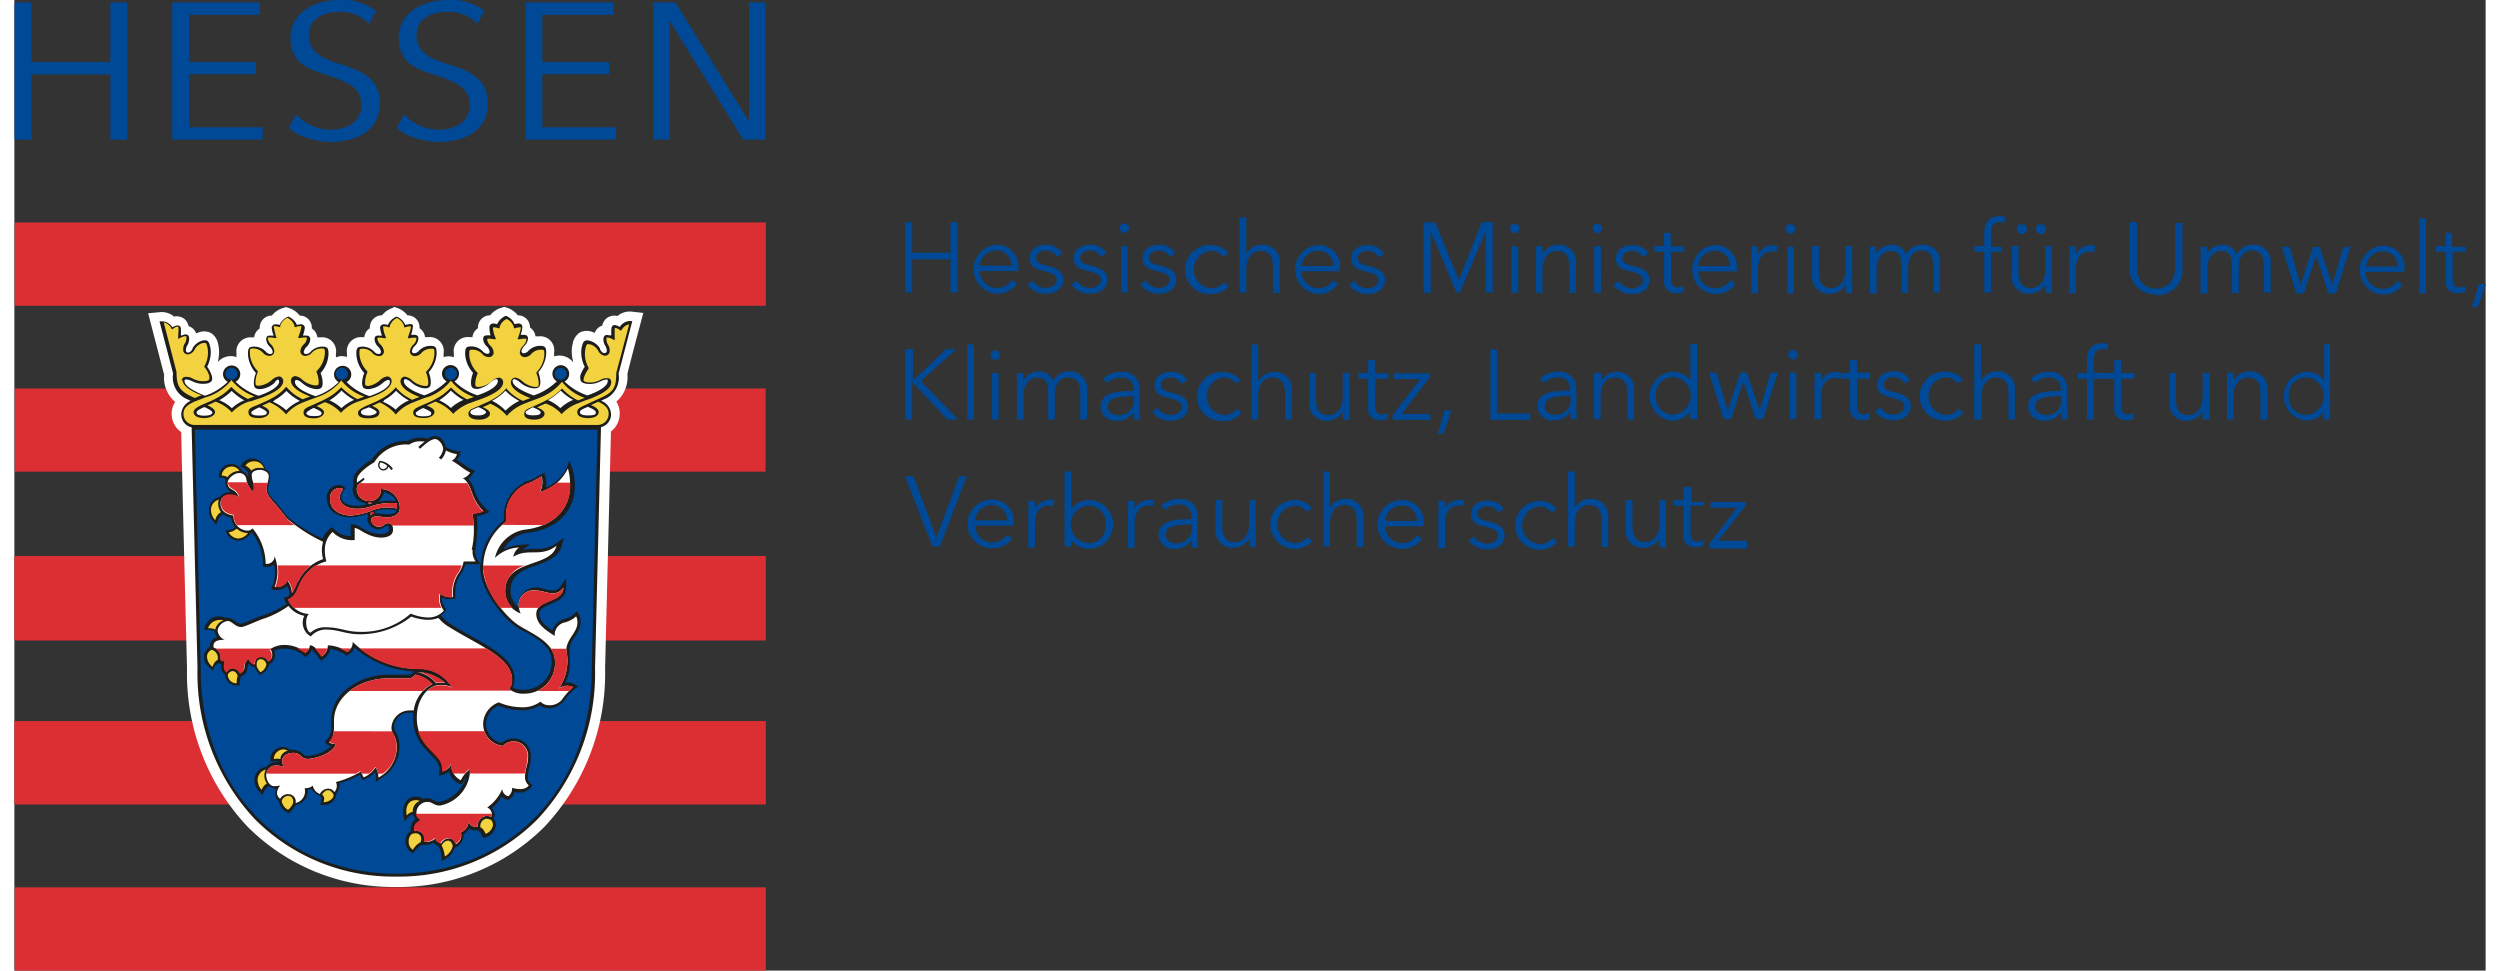 <?xml version="1.0" encoding="UTF-8" standalone="no"?><svg xmlns="http://www.w3.org/2000/svg" xmlns:xlink="http://www.w3.org/1999/xlink" data-name="Ebene 1" height="66" id="ab136d48-16a5-402b-b3ee-a3dde53216c4" preserveAspectRatio="xMidYMid meet" viewBox="0 0 223.73 87.87" width="170"><rect x="0" y="0" width="223.73" height="87.87" fill="#333333" stroke="none"/><defs><style>.b677f167-35de-4272-9dd0-952e3e1da094{fill:none;}.ffb5af24-12d8-4c3d-9e03-9687883f5a16{fill:#dc2f34;}.e4de714a-c777-4a7f-8419-5d04169eba81{clip-path:url(#bad7395d-32fd-45b7-a52e-0fa268d04796);}.f931ea9b-db1f-4620-8649-f29b3c060865{fill:#fff;}.f0cc1c2d-b274-4778-9643-4719ec777aaa{fill:#1d1d1b;}.a913981c-b57b-4e79-a86b-e93f40532c6b{fill:#004996;}.bc9d9bf0-5eb6-466b-bc14-bbeed0939e06{fill:#f3d240;}.bf9a6a7e-1b60-4b66-b6b4-77372eb3a96d{fill:#e30613;}</style><clipPath id="bad7395d-32fd-45b7-a52e-0fa268d04796" transform="translate(-13.89 -12.64)"><rect class="b677f167-35de-4272-9dd0-952e3e1da094" height="87.87" width="68.03" x="13.89" y="12.64"/></clipPath></defs><title>Hessenmarke_mit_Schriftzug_HMUKLV_Vektordatei_fuer_Grafiker_fuer_weißen_Hintergrund</title><rect class="ffb5af24-12d8-4c3d-9e03-9687883f5a16" height="7.54" width="68" x="0.03" y="20.14"/><rect class="ffb5af24-12d8-4c3d-9e03-9687883f5a16" height="7.53" width="67.97" x="0.04" y="35.17"/><rect class="ffb5af24-12d8-4c3d-9e03-9687883f5a16" height="7.66" width="68.03" y="50.33"/><rect class="ffb5af24-12d8-4c3d-9e03-9687883f5a16" height="7.55" width="68.03" y="65.28"/><rect class="ffb5af24-12d8-4c3d-9e03-9687883f5a16" height="7.54" width="68" x="0.03" y="80.33"/><g class="e4de714a-c777-4a7f-8419-5d04169eba81"><path class="f931ea9b-db1f-4620-8649-f29b3c060865" d="M48.17,40.51a2,2,0,0,0-1,.68,1.07,1.07,0,0,0-.89.45,1.1,1.1,0,0,0-.21.66s0,0,0,.06a1.09,1.09,0,0,0-.5.8l-.29,0A1.27,1.27,0,0,0,44,44.62c0,.11,0,.23,0,.34a1.57,1.57,0,0,0-.49-.08A1.45,1.45,0,0,0,43,45c0-.11,0-.23,0-.34a1.27,1.27,0,0,0-1.39-1.48l-.29,0a1.09,1.09,0,0,0-.5-.8s0,0,0-.06a1.1,1.1,0,0,0-.21-.66,1.07,1.07,0,0,0-.89-.45,2,2,0,0,0-.95-.68l-.29-.09-.28.09a2,2,0,0,0-1,.68,1.07,1.07,0,0,0-.89.45,1.1,1.1,0,0,0-.21.66s0,0,0,.06a1.09,1.09,0,0,0-.5.8l-.29,0A1.27,1.27,0,0,0,34,44.62a2.07,2.07,0,0,0,0,.35,1.54,1.54,0,0,0-1.69.45,4,4,0,0,0,.11-.9,2.79,2.79,0,0,0-.08-.72,1.51,1.51,0,0,0-.63-1,1.38,1.38,0,0,0-1.09-.08l-.28.1a1,1,0,0,0-.45-.55.77.77,0,0,0-.23-.1,1.11,1.11,0,0,0-.37-.65,1.15,1.15,0,0,0-.95-.22,1.71,1.71,0,0,0-1.27-.4L26,41s1.4,5.38,1.45,5.56a2.88,2.88,0,0,0,1,2.47,1.89,1.89,0,0,0-.32,1.08A2,2,0,0,0,29,51.76c0,1,.52,21.41.52,21.41v0A20.23,20.23,0,0,0,35,87.48a18.63,18.63,0,0,0,13.45,5.46,18.63,18.63,0,0,0,13.44-5.46,20.23,20.23,0,0,0,5.48-14.34v0s.51-20.41.53-21.44a2,2,0,0,0,.79-1.61A1.89,1.89,0,0,0,68.39,49a2.91,2.91,0,0,0,1-2.47c0-.18,1.44-5.56,1.44-5.56l-1.07-.12a1.71,1.71,0,0,0-1.27.4,1.15,1.15,0,0,0-1,.22,1.18,1.18,0,0,0-.38.65.84.84,0,0,0-.22.1,1,1,0,0,0-.45.55l-.28-.1a1.38,1.38,0,0,0-1.09.08,1.51,1.51,0,0,0-.63,1,2.84,2.84,0,0,0-.09.72,3.85,3.85,0,0,0,.15,1,1.56,1.56,0,0,0-1.26-.64,1.62,1.62,0,0,0-.49.08,2,2,0,0,0,0-.34,1.27,1.27,0,0,0-1.39-1.48l-.29,0a1.12,1.12,0,0,0-.5-.8V42.3a1.08,1.08,0,0,0-1.1-1.11,2,2,0,0,0-.95-.68l-.28-.09-.28.09a2,2,0,0,0-1,.68,1.07,1.07,0,0,0-.89.45,1.1,1.1,0,0,0-.21.66.13.13,0,0,0,0,.06,1.09,1.09,0,0,0-.5.8l-.3,0a1.27,1.27,0,0,0-1.38,1.48c0,.11,0,.23,0,.34a1.57,1.57,0,0,0-.49-.08,1.62,1.62,0,0,0-.44.07c0-.11,0-.22,0-.33a1.27,1.27,0,0,0-1.39-1.48l-.29,0a1.09,1.09,0,0,0-.5-.8V42.3a1.09,1.09,0,0,0-.2-.66,1.07,1.07,0,0,0-.89-.45,2.09,2.09,0,0,0-.95-.68l-.29-.09Z" transform="translate(-13.89 -12.64)"/><path class="f0cc1c2d-b274-4778-9643-4719ec777aaa" d="M31.1,49.49c.23.11.72.35.72.49s-.19.29-.74.29-.7-.14-.7-.29.32-.32.72-.49m1.36-.63a5.08,5.08,0,0,0,1.1-.83,5.4,5.4,0,0,0,1.1.83l.09,0a3.69,3.69,0,0,0-1.17.74,3.7,3.7,0,0,0-1.19-.75l.07,0m3.6.67c.26.12.68.32.68.45s0,.29-.7.29-.7-.2-.7-.29.42-.32.72-.45m1.36-.64a4.54,4.54,0,0,0,1.1-.85,4.76,4.76,0,0,0,1.11.85l.11.06a3.77,3.77,0,0,0-1.24.84A4.63,4.63,0,0,0,37.29,49l.13-.07m3.57.64c.3.13.71.32.71.45s0,.29-.68.29-.69-.21-.69-.29.39-.33.66-.45m1.41-.67A5.16,5.16,0,0,0,43.51,48a5.48,5.48,0,0,0,1.1.83l.08,0a3.88,3.88,0,0,0-1.19.76,3.76,3.76,0,0,0-1.19-.75l.09,0m3.6.67c.28.12.69.32.69.45s-.38.3-.71.3-.71-.06-.71-.3.41-.31.73-.45m1.35-.64a4.54,4.54,0,0,0,1.1-.85,4.76,4.76,0,0,0,1.11.85l.09,0a3.67,3.67,0,0,0-1.24.85A4.41,4.41,0,0,0,47.23,49l.12-.06m3.55.64c.33.14.73.32.73.45s0,.3-.7.3-.7-.2-.7-.3.4-.33.67-.45m1.4-.67A5.41,5.41,0,0,0,53.41,48a5.21,5.21,0,0,0,1.1.83l.08,0a3.81,3.81,0,0,0-1.18.75,3.81,3.81,0,0,0-1.18-.75l.07,0m3.6.67c.28.12.69.32.69.45s-.24.3-.71.3-.71-.1-.71-.3.41-.31.73-.45m1.35-.64a4.54,4.54,0,0,0,1.1-.85,4.56,4.56,0,0,0,1.11.85l.14.08a4.16,4.16,0,0,0-1.24.88,4.35,4.35,0,0,0-1.23-.9l.12-.06m3.58.65c.3.13.7.31.7.44s0,.29-.68.29-.68-.22-.68-.29.4-.32.66-.44m1.42-.68a5.4,5.4,0,0,0,1.1-.83,5.08,5.08,0,0,0,1.1.83l.07,0a3.65,3.65,0,0,0-1.2.76,3.87,3.87,0,0,0-1.17-.75l.1,0m3.56.63c.4.17.72.33.72.49s0,.29-.7.29c-.33,0-.74-.05-.74-.29s.49-.38.72-.49M69.7,41.7a1.13,1.13,0,0,0-1,.54,1.33,1.33,0,0,0-.28-.13.4.4,0,0,0-.35,0c-.1.08-.14.22-.14.52,0,.1,0,.23,0,.37L67.73,43a.47.47,0,0,0-.35,0,.36.36,0,0,0-.15.23,1.07,1.07,0,0,0,.16.72.81.81,0,0,1,.13.51s-.06.19-.26.14-.26-.19-.35-.35l0-.05A1.51,1.51,0,0,0,66,43.5a.63.63,0,0,0-.47,0c-.14.09-.2.26-.26.52a2.12,2.12,0,0,0-.06.52,2.85,2.85,0,0,0,.32,1.31,3,3,0,0,0-.4.78,1.24,1.24,0,0,0,0,.3c0,.24.13.35.47.44A2.16,2.16,0,0,0,67,47.14,1.42,1.42,0,0,1,67.5,47c.11,0,.11,0,.11.15,0,.41-.69.89-1.84,1.29a5.44,5.44,0,0,1-2.07-1.26.78.78,0,0,0,.42-.7.77.77,0,0,0-.77-.78A.78.78,0,0,0,63,47.16a5.47,5.47,0,0,1-2.1,1.28C59.72,48,59,47.56,59,47.14a.16.16,0,0,1,.16-.18,1.34,1.34,0,0,1,.49.28,2.21,2.21,0,0,0,1.26.56c.47,0,.6-.13.6-.61a2.54,2.54,0,0,0-.19-.85,2.77,2.77,0,0,0,.72-1.7c0-.55-.07-.69-.59-.69a1.45,1.45,0,0,0-1,.43l0,0a.63.63,0,0,1-.43.24.19.19,0,0,1-.22-.19.86.86,0,0,1,.26-.47,1.07,1.07,0,0,0,.33-.66c0-.3-.2-.35-.42-.35l-.25,0a2.49,2.49,0,0,0,.16-.69.37.37,0,0,0-.05-.2.37.37,0,0,0-.34-.13,1.1,1.1,0,0,0-.31.06,1.41,1.41,0,0,0-.79-.76l0,0,0,0a1.44,1.44,0,0,0-.79.76,1.1,1.1,0,0,0-.31-.06.36.36,0,0,0-.33.13.3.3,0,0,0-.06.2A2.49,2.49,0,0,0,57,43l-.25,0c-.21,0-.42,0-.42.35a1,1,0,0,0,.34.66.84.84,0,0,1,.25.47s0,.19-.22.19a.61.61,0,0,1-.42-.24l0,0a1.47,1.47,0,0,0-1-.43c-.51,0-.58.14-.58.69a2.71,2.71,0,0,0,.72,1.7,2.54,2.54,0,0,0-.19.85c0,.48.12.61.59.61A2.21,2.21,0,0,0,57,47.24a1.43,1.43,0,0,1,.49-.28.16.16,0,0,1,.17.18c0,.42-.69.9-1.85,1.29a5.33,5.33,0,0,1-2.08-1.27.78.78,0,0,0-.35-1.47.78.78,0,0,0-.36,1.47A5.33,5.33,0,0,1,51,48.43c-1.16-.39-1.85-.87-1.85-1.29a.16.16,0,0,1,.16-.18,1.27,1.27,0,0,1,.49.28A2.21,2.21,0,0,0,51,47.8c.46,0,.59-.13.59-.61a2.54,2.54,0,0,0-.19-.85,2.71,2.71,0,0,0,.72-1.7c0-.55-.07-.69-.59-.69a1.45,1.45,0,0,0-1,.43l0,0a.61.61,0,0,1-.43.24.19.19,0,0,1-.22-.19.86.86,0,0,1,.26-.47,1,1,0,0,0,.33-.66c0-.3-.2-.35-.42-.35l-.25,0a2.49,2.49,0,0,0,.16-.69.3.3,0,0,0,0-.2A.37.37,0,0,0,49.6,42a1.16,1.16,0,0,0-.32.06,1.41,1.41,0,0,0-.79-.76l0,0,0,0a1.42,1.42,0,0,0-.78.76,1.23,1.23,0,0,0-.32-.06.37.37,0,0,0-.33.13.3.3,0,0,0-.06.2,2.62,2.62,0,0,0,.17.69l-.25,0c-.22,0-.42,0-.42.35a1,1,0,0,0,.33.66.84.84,0,0,1,.25.47s0,.19-.22.19a.61.61,0,0,1-.42-.24l0,0a1.47,1.47,0,0,0-1-.43c-.52,0-.59.14-.59.69a2.71,2.71,0,0,0,.72,1.7,2.6,2.6,0,0,0-.2.85c0,.48.13.61.6.61a2.24,2.24,0,0,0,1.27-.56,1.27,1.27,0,0,1,.49-.28.16.16,0,0,1,.16.18c0,.42-.69.9-1.85,1.29a5.21,5.21,0,0,1-2.07-1.27.78.78,0,1,0-.72,0,5.38,5.38,0,0,1-2.09,1.28c-1.17-.4-1.87-.88-1.87-1.3a.16.16,0,0,1,.16-.18,1.27,1.27,0,0,1,.49.28,2.21,2.21,0,0,0,1.27.56c.46,0,.59-.13.59-.61a2.54,2.54,0,0,0-.19-.85,2.71,2.71,0,0,0,.72-1.7c0-.55-.07-.69-.59-.69a1.45,1.45,0,0,0-1,.43l0,0a.61.61,0,0,1-.43.24.19.19,0,0,1-.22-.19.86.86,0,0,1,.26-.47,1,1,0,0,0,.33-.66c0-.3-.2-.35-.42-.35l-.25,0a2.62,2.62,0,0,0,.17-.69.3.3,0,0,0-.06-.2.37.37,0,0,0-.33-.13,1.23,1.23,0,0,0-.32.06,1.41,1.41,0,0,0-.79-.76l0,0,0,0a1.42,1.42,0,0,0-.78.76,1.23,1.23,0,0,0-.32-.06.37.37,0,0,0-.33.13.3.3,0,0,0-.06.2,2.62,2.62,0,0,0,.17.69l-.25,0c-.22,0-.42,0-.42.35a1,1,0,0,0,.33.66.86.86,0,0,1,.26.47s0,.19-.23.19a.61.61,0,0,1-.42-.24l0,0a1.47,1.47,0,0,0-1-.43c-.52,0-.59.14-.59.69a2.71,2.71,0,0,0,.72,1.7,2.54,2.54,0,0,0-.19.85c0,.48.13.61.59.61a2.21,2.21,0,0,0,1.27-.56A1.27,1.27,0,0,1,37.7,47a.16.16,0,0,1,.16.18c0,.42-.69.9-1.86,1.29a5.45,5.45,0,0,1-2.08-1.27.78.78,0,1,0-1.14-.69.79.79,0,0,0,.43.7,5.44,5.44,0,0,1-2.07,1.26C30,48,29.3,47.55,29.3,47.14c0-.12,0-.12.11-.15a1.42,1.42,0,0,1,.55.15,2.15,2.15,0,0,0,1.36.22.62.62,0,0,0,.43-.24.42.42,0,0,0,.05-.2,1.33,1.33,0,0,0-.05-.3,2.82,2.82,0,0,0-.41-.78,2.86,2.86,0,0,0,.33-1.31,2.12,2.12,0,0,0-.06-.52c-.06-.26-.12-.43-.26-.52a.66.66,0,0,0-.48,0,1.49,1.49,0,0,0-.84.66l0,.05c-.09.16-.17.3-.35.35s-.25-.09-.26-.14a.81.81,0,0,1,.13-.51,1.07,1.07,0,0,0,.15-.72.31.31,0,0,0-.14-.23.47.47,0,0,0-.35,0l-.24.08c0-.14,0-.27,0-.37,0-.3,0-.44-.14-.52a.4.4,0,0,0-.35,0,1.65,1.65,0,0,0-.29.13,1.11,1.11,0,0,0-1-.54l-.16,0s1.23,4.71,1.23,4.74a2.14,2.14,0,0,0,1.34,2.34l.25.12A1.37,1.37,0,0,0,29,50.14a1.19,1.19,0,0,0,.94,1.19c.07,3,.53,21.83.53,21.83a19.24,19.24,0,0,0,5.22,13.67A17.69,17.69,0,0,0,48.47,92a17.66,17.66,0,0,0,12.77-5.18,19.24,19.24,0,0,0,5.22-13.67s.49-20,.54-21.84a1.19,1.19,0,0,0,.91-1.18A1.36,1.36,0,0,0,67,48.92l.26-.12a2.12,2.12,0,0,0,1.33-2.34l1.24-4.74Z" transform="translate(-13.89 -12.64)"/><path class="a913981c-b57b-4e79-a86b-e93f40532c6b" d="M60.13,69.86l-.66-.37c-1.37-.84-3.41-3.48-3.41-5.42,0-.12,0-.24,0-.35H54.72a3.58,3.58,0,0,1-.55,1.11,2.58,2.58,0,0,0-.36,1.44c0,.12,0,.23,0,.36l0,.23-.24,0a1.64,1.64,0,0,1-1-.13,1.74,1.74,0,0,0,.31.94l.12.16-.12.16a1.53,1.53,0,0,1-.39.37,5.13,5.13,0,0,0,.82.73c.65.42,1.34.8,2,1.18,2,1.11,3.86,2.16,3.86,3.83a1.71,1.71,0,0,1-.16.76,1.66,1.66,0,0,0,.94.23,2.51,2.51,0,0,0,2.58-2.61c0-1.29-1.25-2-2.45-2.67" transform="translate(-13.89 -12.64)"/><path class="a913981c-b57b-4e79-a86b-e93f40532c6b" d="M48.43,58a1.41,1.41,0,0,0-.29-.4,1.76,1.76,0,0,0-.78-.4,1.43,1.43,0,0,1-.31.63,1.94,1.94,0,0,1-.22.25,4,4,0,0,1,.86-.11c.25,0,.51,0,.74,0" transform="translate(-13.89 -12.64)"/><path class="a913981c-b57b-4e79-a86b-e93f40532c6b" d="M64.17,71.89c0,.23,0,.5,0,.8a3.86,3.86,0,0,1-.38,1.73,1.36,1.36,0,0,1,.79.16l.35.19-.31.25a4.63,4.63,0,0,0-.82.88l-.18.22a1.69,1.69,0,0,1-1.46.63,1.26,1.26,0,0,1-.7-.24,3.24,3.24,0,0,1-1.72.43,5.7,5.7,0,0,1-2-.41,1.79,1.79,0,0,0-1.16,1.65A1.75,1.75,0,0,0,58,79.88a1.78,1.78,0,0,1,1.14-.39,1.59,1.59,0,0,1,1.51,1.65,3.61,3.61,0,0,1-.14,1,3.44,3.44,0,0,0-.14.93.66.66,0,0,0,.24.49l.18.15-.12.19a1.36,1.36,0,0,1-1.51.42,1,1,0,0,1-.4.65l-.1.08-.12,0a.89.89,0,0,1-.52-.3,4.27,4.27,0,0,1-.9,1.06.87.87,0,0,1,.25.56,1,1,0,0,1-.1.41.88.88,0,0,1,.23.57,1.36,1.36,0,0,1-1,1.12h-.19l-.07-.16a1,1,0,0,0-.44-.52.8.8,0,0,1-.75-.15,1.44,1.44,0,0,1-.5.54.28.28,0,0,1,0,.09,1.09,1.09,0,0,1-.14.54,1.23,1.23,0,0,1-.66.59,1.89,1.89,0,0,1-.82,1l-.36.19,0-.41a2.5,2.5,0,0,0-.29-.92,1.15,1.15,0,0,1-.47-.33,1.45,1.45,0,0,1-1,.18,1.82,1.82,0,0,0-.71.64L50,89.9l-.2-.11a1.05,1.05,0,0,1-.48-.92,1,1,0,0,1,.46-1,1.07,1.07,0,0,1,.43-1.08.94.94,0,0,1-.24-.42.7.7,0,0,0-.39.22l-.38.4-.07-.55a1.6,1.6,0,0,1,.28-1.32,1,1,0,0,1,.81-.35,1,1,0,0,1,.65.19,1.57,1.57,0,0,1,.37-.05,1.17,1.17,0,0,1,.62.18.85.85,0,0,0,.5.15A3.17,3.17,0,0,0,54.78,83a3.11,3.11,0,0,0-.27.46l-.11.19-.21-.06a1.54,1.54,0,0,1-.94-1.09,1.48,1.48,0,0,1-.55.27l-.34.1v-.36c0-.73-.12-.86-.79-1.55l-.31-.33A4,4,0,0,1,50,77.5c0-.12,0-.23,0-.35h-.41a1.36,1.36,0,0,0-1.32,1.28.85.85,0,0,0,.16.5,2.51,2.51,0,0,1,.32,1.37A3.39,3.39,0,0,1,47,83.16l-.39.27,0-.48a2.3,2.3,0,0,0-.05-.42,2.63,2.63,0,0,1-.92.65l-.22.08-.25-.47a9.57,9.57,0,0,1-1.83.75.49.49,0,0,1,0,.12,1.63,1.63,0,0,1-.3.85v0a1.07,1.07,0,0,1-1.08,1l-.39,0,.12-.38a.41.41,0,0,0-.18-.46,1.42,1.42,0,0,1-.71-.61,1.32,1.32,0,0,1-.33.08,1.54,1.54,0,0,1-.31.94,1.4,1.4,0,0,1-.81.43,1.89,1.89,0,0,1-.5.65l-.14.11-.15-.09a1.37,1.37,0,0,1-.72-1v0a1,1,0,0,1-.32-.47,1.09,1.09,0,0,1,0-.26,1.54,1.54,0,0,1,.07-.42h-.1a.83.83,0,0,1-.55-.23,1.34,1.34,0,0,0-.41.44l-.18.36L36,84.25a1.46,1.46,0,0,1-.37-1,1.2,1.2,0,0,1,1.08-1.19,1.16,1.16,0,0,1,.85-.42,1.9,1.9,0,0,1,.35,0v0a1.48,1.48,0,0,0-.54-.07l-.31,0,0-.3a1.15,1.15,0,0,1,1.05-1,1,1,0,0,1,.74.26,1.37,1.37,0,0,1,.29,0,1.16,1.16,0,0,1,.85.35.62.62,0,0,0,.43.2,3.47,3.47,0,0,0,2.13-.88,1.36,1.36,0,0,1-.4-.2L42,79.78l.2-.22c.31-.34.38-.51.38-1.76a3.66,3.66,0,0,1,1.52-2.88,6.05,6.05,0,0,1,3.75-1.2h.89l.94,0s.15,0,.4-.3a8.65,8.65,0,0,1-5.4-2.16,1,1,0,0,1-.53.63L44,72l-.13-.08a3.38,3.38,0,0,0-1.38-.53,1.5,1.5,0,0,1-.66.95l-.21.12-.26-.36a2.88,2.88,0,0,0-.55-.64,1.08,1.08,0,0,1-.43.56l-.14.1L40,71.93a2.69,2.69,0,0,0-1.68-.57,2.32,2.32,0,0,0-.91.2,1.24,1.24,0,0,1,.08.41v0a1,1,0,0,1-.3.65,1,1,0,0,1-.21.15,1.51,1.51,0,0,1-.65.86l-.2.13L36,73.6a2.34,2.34,0,0,1-.34-.53,1.39,1.39,0,0,1-.57-.33.86.86,0,0,0-.1.42.85.85,0,0,1-.58.71,1.91,1.91,0,0,0-.11.57l0,.26-.26,0a1.08,1.08,0,0,1-.74-.27.93.93,0,0,1-.33-.63v-.08A.88.88,0,0,1,32.6,73a2.29,2.29,0,0,1,0-.25.38.38,0,0,1-.13-.06l-.07,0A.76.76,0,0,0,32,73l-.15.36-.3-.28a1.25,1.25,0,0,1-.51-1,1,1,0,0,1,.55-.87.2.2,0,0,1,0-.07.77.77,0,0,1,.15-.47.91.91,0,0,1,.51-.35,1.22,1.22,0,0,1-.24-.53,1.37,1.37,0,0,0-.58-.13h-.4l.15-.37a1.3,1.3,0,0,1,1.17-.84,1.6,1.6,0,0,1,.66.12l.18,0a1.22,1.22,0,0,1,.66.28,1,1,0,0,0,.56.26,6.37,6.37,0,0,0,1-.38,9.85,9.85,0,0,1,1.12-.42,8.41,8.41,0,0,0,2-1,1.51,1.51,0,0,1-.15-.28l-.1-.25.25-.1a1.31,1.31,0,0,0,.29-.17,2,2,0,0,0-.22-.81,1.49,1.49,0,0,1-1.17.35L37.14,66l.11-.31a3.57,3.57,0,0,0,.23-1.23,3.69,3.69,0,0,0-.08-.72,1.09,1.09,0,0,1-.73.22H36.4v-.27a4.75,4.75,0,0,0-1-2.83l-.08,0a1.46,1.46,0,0,1-1.18.73,1.15,1.15,0,0,1-1-.61L33,60.69l.36-.07a1,1,0,0,0,.5-.26,1.71,1.71,0,0,1-.34-.83,1.59,1.59,0,0,1-.73-.33,1,1,0,0,0-.46.53l-.16.42-.29-.34a1.42,1.42,0,0,1-.38-1,1.21,1.21,0,0,1,1-1.18,1.08,1.08,0,0,1,.91-.43h.13a1,1,0,0,1-.56-.84A1,1,0,0,1,33,56a1,1,0,0,0-.36-.12l-.23,0v-.24a1.17,1.17,0,0,1,1.09-1,1.1,1.1,0,0,1,1,.64,1.15,1.15,0,0,1,.33.21.81.81,0,0,1,.23.39,1.09,1.09,0,0,1,0-.18v-.07a.54.54,0,0,1,0-.22,2,2,0,0,0-.47-.42l-.22-.13.12-.23a1.14,1.14,0,0,1,1-.48,1.22,1.22,0,0,1,1.11.94.77.77,0,0,1,.45.68,2.78,2.78,0,0,1-.13.72,2.21,2.21,0,0,0-.09.43c0,.37.3.72.76,1.24a13.25,13.25,0,0,1,1,1.24,14.92,14.92,0,0,0,3.18,2,2.59,2.59,0,0,1,.7-.89l.17-.14.17.15a2.07,2.07,0,0,0,1.53.66V60.12h.27a1.57,1.57,0,0,1,.68.28,3.38,3.38,0,0,0,1.73.59c.29,0,.79-.09.79-.43s-.13-.33-.23-.33-.32.32-.73.32a1,1,0,0,1-1-.86.48.48,0,0,1,.06-.24.43.43,0,0,1,0-.31,5.5,5.5,0,0,1-1.64.34c-1,0-2.1-.54-2.1-1.72a1.11,1.11,0,0,1,1.06-1.21.77.77,0,0,1,.49.15l.18.15-.15.12a1.1,1.1,0,0,0-.25.68c0,.38.42.78,1.35.78a4.74,4.74,0,0,0,.85-.1,1,1,0,0,1-.07-.15l-.12,0a1.31,1.31,0,0,1-1-1.17,1.23,1.23,0,0,1,.1-.5A.57.57,0,0,1,44.6,56c0-.71,1.18-1.48,1.65-1.76a3.64,3.64,0,0,1,3.28-1.68,2.06,2.06,0,0,1,1.16-.29,2.09,2.09,0,0,1,.61.09,1.34,1.34,0,0,1,.75-.25,1.16,1.16,0,0,1,.89,1,3.5,3.5,0,0,0,1.07.38l.3,0-.08.29a1.16,1.16,0,0,1-.27.48l.52.35a4,4,0,0,0,.81.52l.29.14-.19.26A1.81,1.81,0,0,1,55,56a3.46,3.46,0,0,1,.62,1.27,4,4,0,0,0,1,1.45l.29.28-.37.16a2.54,2.54,0,0,1-.79.2,4.3,4.3,0,0,1,.06.79,17.4,17.4,0,0,1-.19,2.3,1.09,1.09,0,0,0,0,.18,1.22,1.22,0,0,0,.22.71l.27.41a5.46,5.46,0,0,1,2.1-4,3.64,3.64,0,0,1,0-.45,3.37,3.37,0,0,1,2.3-3.17l.08,0,.62-.34.66-.36.08.33a2.1,2.1,0,0,1,.09.58,2.68,2.68,0,0,1,0,.43,3.53,3.53,0,0,0,1.84-1.77l.26-.66.24.67a5.06,5.06,0,0,1,.24,1.72c0,1.7-1.07,3.68-4.07,4.12a2.92,2.92,0,0,0-2.36,1.54,3.48,3.48,0,0,1,1.54-.42l.84-.07-.65.54,0,0a4.35,4.35,0,0,1,1.17-.12,2.88,2.88,0,0,0,1.94-.55l.61-.46-.19.74c-.26,1-1.3,1.41-2.31,1.77-1.2.43-2.33.84-2.33,2.3a1.87,1.87,0,0,0,.72,1.49c0-.14,0-.28,0-.41a1.6,1.6,0,0,1,1.74-1.37A3.49,3.49,0,0,1,62,66a3.2,3.2,0,0,0,.61.1.82.82,0,0,0,.75-.4l.48-.71v.86c0,.9-.78,1.23-1.42,1.49s-1,.45-1,.9c0,.63.62,1.1,1.18,1.49a1.58,1.58,0,0,1,.92-1l.35-.12a1.39,1.39,0,0,0,.71-.41l.25-.24.17.3a1.48,1.48,0,0,1,.15.76,2.4,2.4,0,0,1-.51,1.25,2.22,2.22,0,0,0-.5,1.19c0,.11,0,.26,0,.42M30.23,51.54l.53,21.66c0,11.13,7.77,18.54,17.7,18.54s17.7-7.41,17.7-18.54l.53-21.66Z" transform="translate(-13.89 -12.64)"/><path class="a913981c-b57b-4e79-a86b-e93f40532c6b" d="M46.69,59.12c.43,0,.6.07.94.07s.72,0,.88-.35a4.72,4.72,0,0,0-.95-.09,3.19,3.19,0,0,0-1.06.19.42.42,0,0,0,.13.18h.06" transform="translate(-13.89 -12.64)"/><path class="f931ea9b-db1f-4620-8649-f29b3c060865" d="M63.16,75a4.45,4.45,0,0,0,.7-3.49c0-1,1-1.63,1-2.45a1.2,1.2,0,0,0-.11-.62,2.45,2.45,0,0,1-1.15.58,1.16,1.16,0,0,0-.79,1.2c-.65-.45-1.67-1-1.67-2,0-1.34,2.45-1,2.45-2.39a1.1,1.1,0,0,1-1,.52c-.43,0-1-.26-1.55-.26a1.34,1.34,0,0,0-1.48,1.09,1.78,1.78,0,0,0,.17,1,2.13,2.13,0,0,1-1.41-2c0-3,4.14-2.08,4.65-4.13-1.46,1.11-2.55.15-3.91,1a1.3,1.3,0,0,1,.52-.84,3.24,3.24,0,0,0-2.18.94,3.3,3.3,0,0,1,2.94-2.59c2.62-.39,3.84-2.05,3.84-3.85A4.43,4.43,0,0,0,64,55.05a4,4,0,0,1-2.53,2.14,2,2,0,0,0,.16-1.42c-.21.11-.71.41-1,.55a3.13,3.13,0,0,0-2.18,3.52,5.2,5.2,0,0,0-2.12,4.26c0,1.86,2,4.4,3.28,5.19s3.23,1.55,3.23,3.27A2.77,2.77,0,0,1,60,75.44,1.86,1.86,0,0,1,58.68,75a1.2,1.2,0,0,0,.26-.83c0-2-3.1-3.14-5.75-4.8a3.72,3.72,0,0,1-.91-.79,2.55,2.55,0,0,1-1.09.17,4.74,4.74,0,0,1-1.37-.29,7.39,7.39,0,0,1-4.73,1.6c-1.15,0-1.89-.42-2.91-.42a1.76,1.76,0,0,0-1.45.62,1.42,1.42,0,0,1-.59-1.87,2.32,2.32,0,0,1-1.43-.89,8.75,8.75,0,0,1-2.06,1.09c-.59.15-1.89.82-2.23.82-.52,0-.84-.55-1.21-.55a1.07,1.07,0,0,0-.92.84,1,1,0,0,0,.64.86c-.81,0-1.08.22-1,.71a.9.9,0,0,1,.63,1,.34.34,0,0,0,.4.13c-.05.25-.2.76.18,1.06a.62.62,0,0,1,.61-.36.7.7,0,0,1,.58.44.49.49,0,0,0,.39-.45c0-.47.24-.79.44-.8a.65.65,0,0,0,.53.45.57.57,0,0,1,.55-.68.67.67,0,0,1,.66.42.57.57,0,0,0,.33-.57.59.59,0,0,0-.19-.49,2.22,2.22,0,0,1,1.29-.39,3.06,3.06,0,0,1,1.93.68.83.83,0,0,0,.38-.65c.4,0,.7.45,1.09,1a1.2,1.2,0,0,0,.54-1,3.44,3.44,0,0,1,1.77.59,1,1,0,0,0,.48-.9,8.55,8.55,0,0,0,6,2.44,3.41,3.41,0,0,1,3,1.67,2.39,2.39,0,0,0-1.08-.21c-1.17,0-2.11,1.41-2.11,2.82a3.77,3.77,0,0,0,1.16,2.93c.93,1,1.17,1.1,1.17,2.06a1,1,0,0,0,.79-.72,1.56,1.56,0,0,0,.86,1.54,2.48,2.48,0,0,1,.84-1,3.35,3.35,0,0,1-2.73,3.29c-.6,0-.64-.33-1.13-.33a1,1,0,0,0-1,.94.84.84,0,0,0,.45.71c-.57.3-.64.6-.59,1a.73.73,0,0,1,.87.94,1.09,1.09,0,0,0,1-.31.77.77,0,0,0,.51.48.81.81,0,0,1,.68-.45.63.63,0,0,1,.66.51A.9.9,0,0,0,54.31,88,1.12,1.12,0,0,0,55,87.1c.23.28.52.5.83.36a.92.92,0,0,1,.76-.95.9.9,0,0,1,.46.09.65.65,0,0,0,.07-.29.72.72,0,0,0-.42-.57,3.86,3.86,0,0,0,1.36-1.67.72.72,0,0,0,.55.66.9.9,0,0,0,.34-.77c.64.2,1.29.16,1.51-.23a.91.91,0,0,1-.34-.7c0-.81.28-1.14.28-1.88a1.32,1.32,0,0,0-1.24-1.39,1.44,1.44,0,0,0-1.06.41,2,2,0,0,1-1.77-2,2.12,2.12,0,0,1,1.41-1.94,5.48,5.48,0,0,0,2.05.44,2.69,2.69,0,0,0,1.73-.51,1,1,0,0,0,.69.32A1.45,1.45,0,0,0,63.45,76a6.89,6.89,0,0,1,1-1.14,1.22,1.22,0,0,0-1.33.15" transform="translate(-13.89 -12.64)"/><path class="f931ea9b-db1f-4620-8649-f29b3c060865" d="M39.54,65.35a3.9,3.9,0,0,1,2.3-2.09,3.45,3.45,0,0,1-.11-.93,2.77,2.77,0,0,1,.11-.64,14.88,14.88,0,0,1-3.32-2.15c-1-1.38-1.82-1.9-1.81-2.65,0-.31.21-.75.21-1.14s-.48-.57-.79-.57-.74.11-.75.44a2.08,2.08,0,0,0,.16.78,2.16,2.16,0,0,1,0,.8,2,2,0,0,1-.64-1.11.64.64,0,0,0-.7-.62c-.37,0-1,.46-1,.89s.28.52.54.68a1,1,0,0,1,.46.64,1.51,1.51,0,0,0-.84-.22.73.73,0,0,0-.81.75c0,.73.55,1,1.17,1.1A1.33,1.33,0,0,0,35,60.68a.56.56,0,0,0,.45-.21,5.09,5.09,0,0,1,1.19,3.21.7.7,0,0,0,.81-.68,3.83,3.83,0,0,1,0,2.77,1.07,1.07,0,0,0,1.15-.57,2,2,0,0,1,.42,1.14,6.63,6.63,0,0,0,.47-1" transform="translate(-13.89 -12.64)"/><path class="f931ea9b-db1f-4620-8649-f29b3c060865" d="M52.91,74.5a3.87,3.87,0,0,0-2.53-1h0a2.62,2.62,0,0,1,1.68,1,1.85,1.85,0,0,1,.86,0" transform="translate(-13.89 -12.64)"/><path class="f931ea9b-db1f-4620-8649-f29b3c060865" d="M50.2,73.69h0a.84.84,0,0,1-.54.36c-.71,0-1.18,0-1.83,0-2.89,0-5,1.78-5,3.81,0,1.25,0,1.52-.45,2A1.13,1.13,0,0,0,43,80c-.38,1-2.14,1.35-2.56,1.35-.6,0-.61-.55-1.29-.55-.43,0-1,.19-1,.69a1.22,1.22,0,0,0,.14.61,1.61,1.61,0,0,0-.75-.16.89.89,0,0,0-.85.87c0,.47.31,1,.69,1a2,2,0,0,0,.57-.06c-.34.46-.41.88,0,1.21a.8.8,0,0,1,.77-.42.66.66,0,0,1,.63.8,1.09,1.09,0,0,0,.82-1.34,1.11,1.11,0,0,0,.74-.23,1,1,0,0,0,.64.75.89.89,0,0,1,.69-.48.65.65,0,0,1,.62.31.81.81,0,0,0,.14-.91,8.52,8.52,0,0,0,2.25-.94l.26.52a2.46,2.46,0,0,0,1.08-.9,1.47,1.47,0,0,1,.25.92,3.16,3.16,0,0,0,1.67-2.66c0-1.22-.48-1.21-.48-1.86a1.64,1.64,0,0,1,1.59-1.56,3.94,3.94,0,0,1,.43,0,3.06,3.06,0,0,1,1.68-2.38,2.94,2.94,0,0,0-1.54-.85" transform="translate(-13.89 -12.64)"/><path class="f931ea9b-db1f-4620-8649-f29b3c060865" d="M45.93,58.15a.53.53,0,0,0,.06.13l.22-.05a.31.31,0,0,0,0-.1.72.72,0,0,1-.29,0" transform="translate(-13.89 -12.64)"/><path class="f931ea9b-db1f-4620-8649-f29b3c060865" d="M46.17,59.3a.35.35,0,0,1,.26-.15.85.85,0,0,1-.08-.17l-.19.07a.43.43,0,0,0,0,.25" transform="translate(-13.89 -12.64)"/><path class="f931ea9b-db1f-4620-8649-f29b3c060865" d="M48,55.2a1.52,1.52,0,0,0-.23-.3.56.56,0,0,1-.46.34.5.5,0,0,1-.49-.5.68.68,0,0,1,.15-.39,1.72,1.72,0,0,1,1.19.73L48,55.2m7.29,7.22a8.06,8.06,0,0,0,.06-3.3,2.89,2.89,0,0,0,1-.2,4.27,4.27,0,0,1-1-1.58c-.15-.48-.47-1.24-.87-1.39a1.22,1.22,0,0,0,.68-.53c-.68-.32-1-.72-1.67-1.07a1,1,0,0,0,.47-.59,3.34,3.34,0,0,1-1-.34,1.62,1.62,0,0,1-.44.82l-.2-.16a1.44,1.44,0,0,0,.39-.79,1.11,1.11,0,0,0-.5-.83c-.22-.12-.41-.1-.88.21-.16.1-.52.43-.72.6l-.15-.17c.21-.19.46-.39.59-.5l-.33,0a1.66,1.66,0,0,0-1.08.29,3.36,3.36,0,0,0-3.16,1.6c-.75.43-1.57,1.1-1.57,1.57a.78.78,0,0,0,0,.26,2.9,2.9,0,0,0,.58-.43l.11.14a4.44,4.44,0,0,1-.58.47.85.85,0,0,0-.13.51A1.11,1.11,0,0,0,46,58a1,1,0,0,0,1.07-1.09,1.74,1.74,0,0,1,1.72,1.69c0,.8-.89.88-1.21.88s-.54-.09-.89-.09-.5.12-.5.35a.72.72,0,0,0,.76.59c.39,0,.41-.32.73-.32s.49.09.49.6-.53.7-1.06.7c-1.21,0-2-.87-2.41-.87v1.09a2.42,2.42,0,0,1-2-.73A2.16,2.16,0,0,0,42,62.34a3.4,3.4,0,0,0,.14,1.12,3.58,3.58,0,0,0-2.44,2.15c-.3.69-.38,1-1,1.31a2.08,2.08,0,0,0,1.85,1.3c-.46.52-.19,1.65.15,1.7a1.93,1.93,0,0,1,1.43-.49c1.19,0,1.83.41,3,.41a6.64,6.64,0,0,0,4.64-1.65,4.26,4.26,0,0,0,1.52.35,1.83,1.83,0,0,0,1.48-.62,1.83,1.83,0,0,1-.31-1.52,1.58,1.58,0,0,0,1.15.29,3.19,3.19,0,0,1,.4-2,3.21,3.21,0,0,0,.56-1.22h1.08a1.51,1.51,0,0,1-.27-1.06" transform="translate(-13.89 -12.64)"/><path class="f931ea9b-db1f-4620-8649-f29b3c060865" d="M47,54.53m-.05.23a.34.34,0,0,0,.35.35.43.43,0,0,0,.35-.28,1.08,1.08,0,0,0-.64-.32.51.51,0,0,0-.06.25" transform="translate(-13.89 -12.64)"/><path class="f931ea9b-db1f-4620-8649-f29b3c060865" d="M48.55,58.19a6.93,6.93,0,0,0-.86,0,5.32,5.32,0,0,0-1.54.3,3.56,3.56,0,0,1-1.22.21c-1.14,0-1.58-.56-1.58-1a1.15,1.15,0,0,1,.3-.77.51.51,0,0,0-.34-.11.9.9,0,0,0-.84,1c0,1,.94,1.49,1.87,1.49a6,6,0,0,0,2-.48,4.09,4.09,0,0,1,1.18-.25,3.81,3.81,0,0,1,1,.1s0-.07,0-.12a1.3,1.3,0,0,0,0-.31" transform="translate(-13.89 -12.64)"/><path class="bc9d9bf0-5eb6-466b-bc14-bbeed0939e06" d="M36,55a1.42,1.42,0,0,1,.48.05.86.86,0,0,0-.86-.64.88.88,0,0,0-.81.39,1.32,1.32,0,0,1,.54.45A.9.9,0,0,1,36,55" transform="translate(-13.89 -12.64)"/><path class="bc9d9bf0-5eb6-466b-bc14-bbeed0939e06" d="M34.27,55.27a.82.82,0,0,0-.76-.39.89.89,0,0,0-.85.81,1.07,1.07,0,0,1,.52.15,1.37,1.37,0,0,1,1.09-.57" transform="translate(-13.89 -12.64)"/><path class="bc9d9bf0-5eb6-466b-bc14-bbeed0939e06" d="M32.41,57.88a.94.94,0,0,0-.72.95,1.4,1.4,0,0,0,.39.91A1.07,1.07,0,0,1,32.6,59a1.23,1.23,0,0,1-.19-1.14" transform="translate(-13.89 -12.64)"/><path class="bc9d9bf0-5eb6-466b-bc14-bbeed0939e06" d="M34,60.51a1.27,1.27,0,0,1-.71.32,1.07,1.07,0,0,0,.84.56,1.13,1.13,0,0,0,.91-.5,1.41,1.41,0,0,1-1-.38" transform="translate(-13.89 -12.64)"/><path class="bc9d9bf0-5eb6-466b-bc14-bbeed0939e06" d="M31.76,71.47a.66.66,0,0,0-.43.64,1.19,1.19,0,0,0,.51.9.94.94,0,0,1,.45-.63.75.75,0,0,0-.53-.91" transform="translate(-13.89 -12.64)"/><path class="bc9d9bf0-5eb6-466b-bc14-bbeed0939e06" d="M32.77,68.77a2.43,2.43,0,0,0-.35,0,1.11,1.11,0,0,0-1,.75,1.2,1.2,0,0,1,.65.12,1.18,1.18,0,0,1,.72-.83" transform="translate(-13.89 -12.64)"/><path class="bc9d9bf0-5eb6-466b-bc14-bbeed0939e06" d="M33.65,73.4a.49.49,0,0,0-.44.34.78.78,0,0,0,.81.76,1.7,1.7,0,0,1,.09-.66c-.08-.26-.24-.44-.46-.44" transform="translate(-13.89 -12.64)"/><path class="bc9d9bf0-5eb6-466b-bc14-bbeed0939e06" d="M36.2,72.32c-.41,0-.38.42-.37.65a1.75,1.75,0,0,0,.34.53,1,1,0,0,0,.54-.73c-.09-.29-.26-.45-.51-.45" transform="translate(-13.89 -12.64)"/><path class="bc9d9bf0-5eb6-466b-bc14-bbeed0939e06" d="M38.66,80.62a.69.69,0,0,0-.44-.13.88.88,0,0,0-.84.87,1.36,1.36,0,0,1,.6,0c0-.4.29-.64.68-.78" transform="translate(-13.89 -12.64)"/><path class="bc9d9bf0-5eb6-466b-bc14-bbeed0939e06" d="M36.65,82.31a1,1,0,0,0-.74.92,1.41,1.41,0,0,0,.36.92,1.21,1.21,0,0,1,.48-.58,1.23,1.23,0,0,1-.1-1.26" transform="translate(-13.89 -12.64)"/><path class="bc9d9bf0-5eb6-466b-bc14-bbeed0939e06" d="M38.69,84.69a.64.64,0,0,0-.6.45,1.06,1.06,0,0,0,.58.81,1.57,1.57,0,0,0,.43-.54c.1-.26,0-.72-.41-.72" transform="translate(-13.89 -12.64)"/><path class="bc9d9bf0-5eb6-466b-bc14-bbeed0939e06" d="M42.28,84.18c-.32,0-.52.39-.53.39.18.17.26.33.12.7.46,0,1-.35.91-.7,0,0-.17-.39-.5-.39" transform="translate(-13.89 -12.64)"/><path class="bc9d9bf0-5eb6-466b-bc14-bbeed0939e06" d="M50.61,85.16a.71.71,0,0,0-.36-.08c-.68,0-1,.6-.83,1.39a.88.88,0,0,1,.54-.33,1,1,0,0,1,.65-1" transform="translate(-13.89 -12.64)"/><path class="bc9d9bf0-5eb6-466b-bc14-bbeed0939e06" d="M50.21,88.08a1.22,1.22,0,0,0-.33.06.82.82,0,0,0-.29.72.81.81,0,0,0,.38.71,1.79,1.79,0,0,1,.7-.69c.14-.38,0-.8-.46-.8" transform="translate(-13.89 -12.64)"/><path class="bc9d9bf0-5eb6-466b-bc14-bbeed0939e06" d="M53.11,88.76c-.22,0-.39.16-.54.42a2.72,2.72,0,0,1,.29,1,1.48,1.48,0,0,0,.71-.91c0-.25-.17-.53-.46-.53" transform="translate(-13.89 -12.64)"/><path class="bc9d9bf0-5eb6-466b-bc14-bbeed0939e06" d="M56.08,87.54c.16.08.3.19.47.59a1,1,0,0,0,.67-.82.76.76,0,0,0-.14-.41,1,1,0,0,0-.49-.14.69.69,0,0,0-.51.78" transform="translate(-13.89 -12.64)"/><path class="ffb5af24-12d8-4c3d-9e03-9687883f5a16" d="M61.74,60.18a3.71,3.71,0,0,0,2.48-3.5v-.34H63a4.74,4.74,0,0,1-1.55.85,1.81,1.81,0,0,0,.22-.85,2,2,0,0,0-.06-.57c-.21.11-.71.41-1,.55l-.07,0a3.13,3.13,0,0,0-2.11,3.5c-.12.1-.25.21-.38.34Z" transform="translate(-13.89 -12.64)"/><path class="ffb5af24-12d8-4c3d-9e03-9687883f5a16" d="M33.75,59.31a1.3,1.3,0,0,0,.29.87h5.23a3.63,3.63,0,0,1-.75-.64c-1-1.38-1.82-1.9-1.81-2.65a2.59,2.59,0,0,1,.11-.54h-1.3s0,0,0,0a2.16,2.16,0,0,1,0,.8,2.78,2.78,0,0,1-.59-.85H33.23c0,.37.28.52.54.68a1,1,0,0,1,.46.64,1.51,1.51,0,0,0-.84-.22.73.73,0,0,0-.81.75c0,.73.55,1,1.17,1.1" transform="translate(-13.89 -12.64)"/><path class="ffb5af24-12d8-4c3d-9e03-9687883f5a16" d="M46,58a1,1,0,0,0,1.07-1.09,1.74,1.74,0,0,1,1.72,1.69c0,.8-.89.88-1.21.88s-.54-.09-.89-.09-.5.12-.5.35a.6.6,0,0,0,.33.48,1,1,0,0,0,.43.11.52.52,0,0,0,.33-.11.58.58,0,0,1,.4-.21.44.44,0,0,1,.39.21h7.4a2.89,2.89,0,0,0-.13-1.06,2.89,2.89,0,0,0,1-.2,4.27,4.27,0,0,1-1-1.58,4.18,4.18,0,0,0-.45-1H45.19l-.18.13a.92.92,0,0,0-.12.51A1.11,1.11,0,0,0,46,58" transform="translate(-13.89 -12.64)"/><path class="bf9a6a7e-1b60-4b66-b6b4-77372eb3a96d" d="M46.22,58.13a.72.72,0,0,1-.29,0,.53.53,0,0,0,.06.13l.22-.05a.31.31,0,0,0,0-.1" transform="translate(-13.89 -12.64)"/><path class="bf9a6a7e-1b60-4b66-b6b4-77372eb3a96d" d="M46.43,59.15a.85.85,0,0,1-.08-.17l-.19.07a.43.43,0,0,0,0,.25.35.35,0,0,1,.26-.15" transform="translate(-13.89 -12.64)"/><path class="ffb5af24-12d8-4c3d-9e03-9687883f5a16" d="M60.14,63.84H56.32v.26a6.51,6.51,0,0,0,1.57,3.57H59a2.11,2.11,0,0,1-.66-1.56,2.34,2.34,0,0,1,1.78-2.27" transform="translate(-13.89 -12.64)"/><path class="ffb5af24-12d8-4c3d-9e03-9687883f5a16" d="M61.34,67.67c.58-.7,2.25-.65,2.25-1.83a1.07,1.07,0,0,1-1,.52c-.43,0-1-.26-1.55-.26a1.34,1.34,0,0,0-1.48,1.09,3.62,3.62,0,0,0,0,.48Z" transform="translate(-13.89 -12.64)"/><path class="ffb5af24-12d8-4c3d-9e03-9687883f5a16" d="M37.5,65.77a1.07,1.07,0,0,0,1.15-.57,2,2,0,0,1,.42,1.14,6.63,6.63,0,0,0,.47-1,4.8,4.8,0,0,1,1.19-1.51h-3a3.76,3.76,0,0,1-.2,1.93" transform="translate(-13.89 -12.64)"/><path class="ffb5af24-12d8-4c3d-9e03-9687883f5a16" d="M39.65,65.61c-.3.69-.38,1-1,1.31a1.87,1.87,0,0,0,.52.75H52.55a1.73,1.73,0,0,1-.16-1.27,1.58,1.58,0,0,0,1.15.29,3.19,3.19,0,0,1,.4-2,2.74,2.74,0,0,0,.45-.86H41.12a4.21,4.21,0,0,0-1.47,1.77" transform="translate(-13.89 -12.64)"/><path class="ffb5af24-12d8-4c3d-9e03-9687883f5a16" d="M63.16,75a4.45,4.45,0,0,0,.7-3.49s0-.09,0-.14H62.44a2.11,2.11,0,0,1,.39,1.22,2.79,2.79,0,0,1-1.59,2.61h2.87a4.5,4.5,0,0,1,.38-.35,1.22,1.22,0,0,0-1.33.15" transform="translate(-13.89 -12.64)"/><path class="ffb5af24-12d8-4c3d-9e03-9687883f5a16" d="M56.58,71.34H45.11a8.67,8.67,0,0,0,5.38,1.88,3.41,3.41,0,0,1,3,1.67,2.39,2.39,0,0,0-1.08-.21,1.71,1.71,0,0,0-1.15.49h7.65a1.37,1.37,0,0,1-.21-.15,1.2,1.2,0,0,0,.26-.83c0-1.16-1-2-2.36-2.85" transform="translate(-13.89 -12.64)"/><path class="ffb5af24-12d8-4c3d-9e03-9687883f5a16" d="M37.19,72a.59.59,0,0,0-.19-.49.74.74,0,0,1,.23-.15H32.06a.93.93,0,0,1,.46,1,.34.34,0,0,0,.4.13c-.05.25-.2.76.18,1.06a.62.62,0,0,1,.61-.36.7.7,0,0,1,.58.44.48.48,0,0,0,.38-.45c0-.47.25-.79.45-.8a.65.65,0,0,0,.53.45.57.57,0,0,1,.55-.68.64.64,0,0,1,.65.42.56.56,0,0,0,.34-.57" transform="translate(-13.89 -12.64)"/><path class="ffb5af24-12d8-4c3d-9e03-9687883f5a16" d="M44,71.68a.8.8,0,0,0,.34-.34h-1a6.61,6.61,0,0,1,.64.34" transform="translate(-13.89 -12.64)"/><path class="ffb5af24-12d8-4c3d-9e03-9687883f5a16" d="M40.56,71.34H39.47a5.85,5.85,0,0,1,.75.44.86.86,0,0,0,.34-.44" transform="translate(-13.89 -12.64)"/><path class="ffb5af24-12d8-4c3d-9e03-9687883f5a16" d="M41.68,72.1a1.33,1.33,0,0,0,.54-.76H41.09a6,6,0,0,1,.59.76" transform="translate(-13.89 -12.64)"/><path class="ffb5af24-12d8-4c3d-9e03-9687883f5a16" d="M52.05,74.47a1.85,1.85,0,0,1,.86,0,3.87,3.87,0,0,0-2.53-1h0a2.66,2.66,0,0,1,1.68,1" transform="translate(-13.89 -12.64)"/><path class="ffb5af24-12d8-4c3d-9e03-9687883f5a16" d="M51.74,74.54a2.94,2.94,0,0,0-1.54-.85.84.84,0,0,1-.54.36c-.71,0-1.18,0-1.83,0a5.82,5.82,0,0,0-3.6,1.15h6.64a2.33,2.33,0,0,1,.87-.63" transform="translate(-13.89 -12.64)"/><path class="ffb5af24-12d8-4c3d-9e03-9687883f5a16" d="M59.15,79.76a1.44,1.44,0,0,0-1.06.41,1.93,1.93,0,0,1-1.65-1.33h-6a4,4,0,0,0,1,1.59c.93,1,1.17,1.1,1.17,2.06a1,1,0,0,0,.79-.72,2,2,0,0,0,.2.9h1.06a1.51,1.51,0,0,1,.44-.4c0,.14,0,.27,0,.4h5a10.25,10.25,0,0,0,.26-1.52,1.32,1.32,0,0,0-1.24-1.39" transform="translate(-13.89 -12.64)"/><path class="ffb5af24-12d8-4c3d-9e03-9687883f5a16" d="M42.79,78.84a1.4,1.4,0,0,1-.42.94A1.13,1.13,0,0,0,43,80c-.38,1-2.14,1.35-2.56,1.35-.6,0-.61-.55-1.29-.55-.43,0-1,.19-1,.69a1.22,1.22,0,0,0,.14.61,1.61,1.61,0,0,0-.75-.16.89.89,0,0,0-.84.74h8.11l.39-.23.11.23H46a2.51,2.51,0,0,0,.57-.61,1.21,1.21,0,0,1,.23.61h.44a2.88,2.88,0,0,0,1.25-2.35,2.57,2.57,0,0,0-.41-1.48Z" transform="translate(-13.89 -12.64)"/><path class="ffb5af24-12d8-4c3d-9e03-9687883f5a16" d="M50.66,86.88c-.57.3-.64.6-.59,1a.73.73,0,0,1,.87.94,1.11,1.11,0,0,0,1-.31.77.77,0,0,0,.51.48.81.81,0,0,1,.68-.45.63.63,0,0,1,.66.51A.9.9,0,0,0,54.31,88,1.12,1.12,0,0,0,55,87.1c.23.28.52.5.83.36a.92.92,0,0,1,.76-.95.9.9,0,0,1,.46.09.65.65,0,0,0,.07-.29H50.22a.88.88,0,0,0,.44.57" transform="translate(-13.89 -12.64)"/><path class="ffb5af24-12d8-4c3d-9e03-9687883f5a16" d="M48.55,58.19a6.93,6.93,0,0,0-.86,0,5.32,5.32,0,0,0-1.54.3,3.56,3.56,0,0,1-1.22.21c-1.14,0-1.58-.56-1.58-1a1.15,1.15,0,0,1,.3-.77.51.51,0,0,0-.34-.11.9.9,0,0,0-.84,1c0,1,.94,1.49,1.87,1.49a6,6,0,0,0,2-.48,4.09,4.09,0,0,1,1.18-.25,3.81,3.81,0,0,1,1,.1s0-.07,0-.12a1.3,1.3,0,0,0,0-.31" transform="translate(-13.89 -12.64)"/><path class="bc9d9bf0-5eb6-466b-bc14-bbeed0939e06" d="M29.06,47.14a.32.32,0,0,1,.29-.38,1.22,1.22,0,0,1,.7.16,2,2,0,0,0,1.21.21.58.58,0,0,0,.28-.13s0-.14,0-.32a2.23,2.23,0,0,0-.4-.76l-.05-.06,0-.06a2.47,2.47,0,0,0,.28-1.72c-.05-.18-.09-.34-.15-.38a.56.56,0,0,0-.29,0,1.18,1.18,0,0,0-.7.54l0,0a.82.82,0,0,1-.5.46.42.42,0,0,1-.55-.31,1,1,0,0,1,.15-.67.87.87,0,0,0,.13-.56.15.15,0,0,0,0-.08s0,0-.17,0a1.85,1.85,0,0,0-.39.15l-.18.1,0-.2c0-.21.07-.84,0-.91s0,0-.14,0a1.08,1.08,0,0,0-.32.18l-.1.07-.06-.11a1,1,0,0,0-.69-.53c.07.26,1.16,4.48,1.16,4.48h0c0,1.22.25,1.66,1.21,2.15l.44.21c.27-.11.46-.19.62-.24-1.12-.42-1.73-.92-1.73-1.42" transform="translate(-13.89 -12.64)"/><path class="bc9d9bf0-5eb6-466b-bc14-bbeed0939e06" d="M68.86,42.48l-.06.11-.1-.07a1.08,1.08,0,0,0-.32-.18c-.1,0-.13,0-.14,0s0,.7,0,.91l0,.2-.18-.1a2.08,2.08,0,0,0-.39-.15c-.13,0-.16,0-.17,0a.15.15,0,0,0,0,.08.87.87,0,0,0,.13.56,1,1,0,0,1,.15.67.42.42,0,0,1-.55.31.82.82,0,0,1-.5-.46l0,0a1.21,1.21,0,0,0-.7-.54c-.12,0-.25-.07-.29,0a.77.77,0,0,0-.15.38,2.47,2.47,0,0,0,.28,1.72l0,.06,0,.06a2.51,2.51,0,0,0-.41.76c-.08.33-.06.36.26.45a2,2,0,0,0,1.21-.21,1.22,1.22,0,0,1,.7-.16.32.32,0,0,1,.29.38c0,.53-.68,1-1.93,1.49,0,0-.54.17-1,.38a3.75,3.75,0,0,0-1.47.91l-.08.1-.09-.1a3.36,3.36,0,0,0-1.37-.87l-.76.34c.42.2.67.35.67.59s-.31.53-.92.53-.92-.17-.92-.53.35-.46.86-.68l.8-.37.54-.28a4.92,4.92,0,0,0,1.14-.88l.08-.07.08.07a4.49,4.49,0,0,0,1.14.88l.24.12c.26-.11.46-.17.61-.22a4.48,4.48,0,0,1-2.07-1.47,4.89,4.89,0,0,1-2.12,1.49c-.25.11-.83.3-1.29.5a4.06,4.06,0,0,0-1.5,1l-.08.1-.09-.1a3.89,3.89,0,0,0-1.42-1c-.17.09-.34.17-.67.31.4.19.65.36.65.59s-.32.54-.95.54-1-.18-1-.54.35-.45.93-.7l.73-.32c.2-.09.54-.28.54-.28a4.15,4.15,0,0,0,1.14-.9l.08-.1.08.1a4.3,4.3,0,0,0,1.14.9l.3.15c.29-.13.51-.2.67-.26-1.14-.42-1.77-.93-1.77-1.43a.41.41,0,0,1,.41-.42,1.2,1.2,0,0,1,.63.33,2.1,2.1,0,0,0,1.12.51c.34,0,.36,0,.36-.37a2.37,2.37,0,0,0-.2-.84l0-.06,0-.06a2.44,2.44,0,0,0,.71-1.59c0-.45,0-.45-.35-.45a1.18,1.18,0,0,0-.81.36l0,0a.82.82,0,0,1-.6.31.43.43,0,0,1-.46-.43,1,1,0,0,1,.32-.62.88.88,0,0,0,.27-.51c0-.09,0-.11-.18-.11a2,2,0,0,0-.42.05l-.19,0,.06-.19c.07-.19.28-.79.21-.88s0,0-.13,0a1,1,0,0,0-.36.08l-.12,0,0-.12a1.23,1.23,0,0,0-.65-.72,1.18,1.18,0,0,0-.64.72l0,.12-.12,0a1,1,0,0,0-.35-.08c-.1,0-.13,0-.14,0a2.63,2.63,0,0,0,.21.88l.07.19-.2,0a1.93,1.93,0,0,0-.42-.05c-.17,0-.17,0-.17.11a.88.88,0,0,0,.27.51,1,1,0,0,1,.31.62.42.42,0,0,1-.46.43.8.8,0,0,1-.59-.31l0,0a1.23,1.23,0,0,0-.82-.36c-.34,0-.34,0-.34.45a2.47,2.47,0,0,0,.7,1.59l.06.06,0,.06a2.44,2.44,0,0,0-.21.84c0,.34,0,.37.36.37a2.1,2.1,0,0,0,1.12-.51,1.24,1.24,0,0,1,.63-.33.4.4,0,0,1,.41.42c0,.52-.66,1-1.87,1.47l-1.12.4a4.32,4.32,0,0,0-1.45.9l-.08.1-.08-.1A3.72,3.72,0,0,0,52,49l-.77.35c.44.19.69.35.69.59s-.3.54-.94.54S50,50.35,50,50s.36-.47.87-.7c0,0,.58-.24.81-.35l.52-.28a4.92,4.92,0,0,0,1.14-.88l.08-.07.07.07a5.26,5.26,0,0,0,1.15.88l.25.13c.26-.11.46-.17.61-.22a4.57,4.57,0,0,1-2.09-1.48,4.65,4.65,0,0,1-2.1,1.49c-.1,0-.8.27-1.3.48a3.69,3.69,0,0,0-1.5,1l-.08.1-.09-.1a4.14,4.14,0,0,0-1.38-1c-.16.08-.35.17-.68.31.41.19.66.36.66.59s-.16.54-1,.54S45,50.23,45,50s.35-.45.93-.7l.77-.33.5-.27a4.15,4.15,0,0,0,1.14-.9l.08-.1.08.1a4.32,4.32,0,0,0,1.15.9l.25.14c.3-.13.52-.2.68-.26-1.12-.42-1.73-.92-1.73-1.42a.4.4,0,0,1,.4-.42,1.22,1.22,0,0,1,.64.33,2.07,2.07,0,0,0,1.12.51c.33,0,.35,0,.35-.37a2.37,2.37,0,0,0-.2-.84l0-.06.05-.06a2.44,2.44,0,0,0,.71-1.59c0-.45,0-.45-.35-.45a1.18,1.18,0,0,0-.81.36l0,0a.82.82,0,0,1-.6.31.43.43,0,0,1-.46-.43,1,1,0,0,1,.32-.62.88.88,0,0,0,.27-.51c0-.09,0-.11-.18-.11a2,2,0,0,0-.42.05l-.19,0,.06-.19c.07-.19.28-.79.21-.88s0,0-.13,0a1.07,1.07,0,0,0-.36.08l-.11,0,0-.12a1.2,1.2,0,0,0-.65-.72,1.22,1.22,0,0,0-.64.72l0,.12-.11,0a1.07,1.07,0,0,0-.36-.08c-.1,0-.13,0-.14,0a2.63,2.63,0,0,0,.21.88l.07.19-.19,0a2.09,2.09,0,0,0-.42-.05c-.18,0-.18,0-.18.11a.88.88,0,0,0,.27.51,1,1,0,0,1,.32.62.43.43,0,0,1-.46.43.82.82,0,0,1-.6-.31l0,0a1.18,1.18,0,0,0-.81-.36c-.35,0-.35,0-.35.45a2.44,2.44,0,0,0,.71,1.59l0,.06,0,.06a2.37,2.37,0,0,0-.2.84c0,.34,0,.37.35.37A2.07,2.07,0,0,0,47,47.05a1.22,1.22,0,0,1,.64-.33.4.4,0,0,1,.4.42c0,.55-.73,1.09-2.06,1.53L45,49a3.74,3.74,0,0,0-1.46.92l-.08.1-.09-.1A3.39,3.39,0,0,0,42,49.05l-.75.35c.42.19.67.35.67.58s-.3.53-.92.53-.93-.17-.93-.53.35-.47.86-.69l.82-.37.52-.27a4.92,4.92,0,0,0,1.14-.88l.08-.07.07.07a5.6,5.6,0,0,0,1.15.88l.24.13c.26-.11.46-.17.62-.23a4.52,4.52,0,0,1-2.08-1.47,4.73,4.73,0,0,1-2.12,1.49c-.32.13-.66.22-1.31.49a3.77,3.77,0,0,0-1.49,1l-.08.1-.08-.1a4.22,4.22,0,0,0-1.42-1l-.67.31c.39.18.64.35.64.58s-.3.54-.94.54-.94-.17-.94-.54.35-.45.92-.69l.73-.32.55-.29a4.15,4.15,0,0,0,1.14-.9l.08-.1.09.1a4,4,0,0,0,1.14.9l.26.14c.3-.12.52-.2.69-.25-1.13-.43-1.75-.93-1.75-1.43a.4.4,0,0,1,.4-.42,1.17,1.17,0,0,1,.63.33,2.13,2.13,0,0,0,1.13.51c.33,0,.35,0,.35-.37a2.37,2.37,0,0,0-.2-.84l0-.06.05-.06A2.44,2.44,0,0,0,42,44.64c0-.45,0-.45-.35-.45a1.18,1.18,0,0,0-.81.36l0,0a.82.82,0,0,1-.6.31.43.43,0,0,1-.46-.43,1,1,0,0,1,.32-.62.88.88,0,0,0,.27-.51c0-.09,0-.11-.18-.11a2,2,0,0,0-.42.05l-.19,0,.06-.19c.07-.19.28-.79.21-.88s0,0-.13,0a1.07,1.07,0,0,0-.36.08l-.11,0,0-.12a1.2,1.2,0,0,0-.65-.72,1.22,1.22,0,0,0-.64.72l0,.12-.11,0a1.07,1.07,0,0,0-.36-.08c-.1,0-.13,0-.13,0s.14.69.2.88l.07.19-.19,0a2.09,2.09,0,0,0-.42-.05c-.18,0-.18,0-.18.11a.88.88,0,0,0,.27.51,1,1,0,0,1,.31.62.42.42,0,0,1-.46.43.82.82,0,0,1-.59-.31l0,0a1.18,1.18,0,0,0-.81-.36c-.35,0-.35,0-.35.45a2.44,2.44,0,0,0,.71,1.59l0,.06,0,.06a2.37,2.37,0,0,0-.2.84c0,.34,0,.37.35.37a2.07,2.07,0,0,0,1.12-.51,1.22,1.22,0,0,1,.64-.33.4.4,0,0,1,.4.42c0,.52-.66,1-1.86,1.47-.21.08-.42.13-1,.34L35.1,49a3.84,3.84,0,0,0-1.44.89l-.08.1-.08-.1A3.62,3.62,0,0,0,32.1,49c-.17.09-.37.18-.72.33.43.21.68.4.68.62s-.31.54-1,.54-.94-.28-.94-.54.36-.5.92-.73l.77-.33.51-.27a4.67,4.67,0,0,0,1.14-.88l.08-.07.07.07a4.93,4.93,0,0,0,1.15.88l.27.14c.26-.11.45-.18.61-.23a4.8,4.8,0,0,1-2.1-1.48,4.68,4.68,0,0,1-2.22,1.53c-.05,0-.65.23-1.12.42-.71.31-1,.62-1,1.11a1,1,0,0,0,1,1H66.69a1,1,0,0,0,1-1c0-.48-.27-.79-.94-1.1l-.66.3c.43.19.7.37.7.64s-.3.54-.94.54-1-.18-1-.54.34-.46.91-.73l.84-.39.58-.27c1-.49,1.2-.93,1.2-2.15h0L69.55,42a1,1,0,0,0-.69.53" transform="translate(-13.89 -12.64)"/><path class="a913981c-b57b-4e79-a86b-e93f40532c6b" d="M33,46.47a.54.54,0,1,0,.54-.53.54.54,0,0,0-.54.53" transform="translate(-13.89 -12.64)"/><path class="a913981c-b57b-4e79-a86b-e93f40532c6b" d="M43,46.47a.54.54,0,1,0,.54-.53.54.54,0,0,0-.54.53" transform="translate(-13.89 -12.64)"/><path class="a913981c-b57b-4e79-a86b-e93f40532c6b" d="M52.87,46.47a.54.54,0,1,0,.54-.53.54.54,0,0,0-.54.53" transform="translate(-13.89 -12.64)"/><path class="a913981c-b57b-4e79-a86b-e93f40532c6b" d="M62.81,46.47a.54.54,0,1,0,.54-.53.54.54,0,0,0-.54.53" transform="translate(-13.89 -12.64)"/></g><polygon class="a913981c-b57b-4e79-a86b-e93f40532c6b" points="8.69 0.22 8.69 5.62 1.54 5.62 1.54 0.22 0.02 0.22 0.02 12.64 1.54 12.64 1.54 6.74 8.69 6.74 8.69 12.64 10.21 12.64 10.21 0.22 8.69 0.22"/><polygon class="a913981c-b57b-4e79-a86b-e93f40532c6b" points="14.29 0.22 14.29 12.64 22.48 12.64 22.48 11.52 15.81 11.52 15.81 6.72 21.87 6.72 21.87 5.62 15.81 5.62 15.81 1.34 22.24 1.34 22.24 0.22 14.29 0.22"/><g class="e4de714a-c777-4a7f-8419-5d04169eba81"><path class="a913981c-b57b-4e79-a86b-e93f40532c6b" d="M47,22c0-2.31-1.79-3-3.74-3.59s-2.71-1.38-2.71-2.52c0-1.65,1.43-2.18,2.79-2.18A3.56,3.56,0,0,1,46,14.8l.64-1.16a4.9,4.9,0,0,0-3.35-1c-2.26,0-4.4,1.19-4.4,3.4s1.42,2.8,3.21,3.37c2.22.71,3.2,1.27,3.2,2.74,0,1.68-1.48,2.23-2.79,2.23A4.19,4.19,0,0,1,39.41,23l-.66,1.17c.51.72,2.32,1.32,3.76,1.32,2.32,0,4.46-1,4.46-3.46" transform="translate(-13.89 -12.64)"/><path class="a913981c-b57b-4e79-a86b-e93f40532c6b" d="M56.75,22c0-2.31-1.79-3-3.74-3.59s-2.71-1.38-2.71-2.52c0-1.65,1.44-2.18,2.79-2.18A3.56,3.56,0,0,1,55.8,14.8l.64-1.16a4.9,4.9,0,0,0-3.35-1c-2.26,0-4.4,1.19-4.4,3.4s1.42,2.8,3.21,3.37c2.22.71,3.2,1.27,3.2,2.74,0,1.68-1.47,2.23-2.79,2.23A4.19,4.19,0,0,1,49.19,23l-.66,1.17c.51.72,2.32,1.32,3.76,1.32,2.32,0,4.46-1,4.46-3.46" transform="translate(-13.89 -12.64)"/></g><polygon class="a913981c-b57b-4e79-a86b-e93f40532c6b" points="46.27 0.22 46.27 12.64 54.48 12.64 54.48 11.52 47.8 11.52 47.8 6.72 53.86 6.72 53.86 5.62 47.8 5.62 47.8 1.34 54.23 1.34 54.23 0.22 46.27 0.22"/><polygon class="a913981c-b57b-4e79-a86b-e93f40532c6b" points="66.51 0.22 66.51 11 59.85 0.22 57.83 0.22 57.83 12.64 59.31 12.64 59.31 1.86 65.98 12.64 67.99 12.64 67.99 0.22 66.51 0.22"/><path class="a913981c-b57b-4e79-a86b-e93f40532c6b" d="M94.52,39.12h.65v-3h3.47v3h.65V32.75h-.65v2.77H95.17V32.75h-.65v6.37Zm6.77-2.43a1.49,1.49,0,0,1,1.47-1.37,1.33,1.33,0,0,1,1.4,1.37Zm3.49.2a1.93,1.93,0,0,0-2-2.09,2.22,2.22,0,0,0,.06,4.43,2.21,2.21,0,0,0,1.81-.89l-.46-.36a1.59,1.59,0,0,1-1.35.73,1.53,1.53,0,0,1-1.54-1.53h3.49c0-.11,0-.21,0-.29Zm4-1.33a1.71,1.71,0,0,0-1.47-.76c-.77,0-1.5.37-1.5,1.23s.71,1,1.2,1.13c.8.19,1.24.37,1.24.81s-.46.74-1,.74a1.41,1.41,0,0,1-1.17-.66l-.48.36a1.94,1.94,0,0,0,1.66.82c.78,0,1.59-.34,1.59-1.3,0-.66-.47-1-1.46-1.24-.7-.14-1-.32-1-.72s.45-.65.89-.65a1.15,1.15,0,0,1,1,.59l.46-.35Zm4,0a1.72,1.72,0,0,0-1.48-.76c-.76,0-1.5.37-1.5,1.23s.71,1,1.21,1.13c.8.19,1.24.37,1.24.81s-.47.74-1,.74a1.38,1.38,0,0,1-1.17-.66l-.49.36a2,2,0,0,0,1.67.82c.77,0,1.58-.34,1.58-1.3,0-.66-.47-1-1.46-1.24-.69-.14-1-.32-1-.72s.45-.65.89-.65a1.14,1.14,0,0,1,1,.59l.47-.35Zm1.91-.65h-.61v4.21h.61V34.91Zm.12-1.62a.43.43,0,0,0-.43-.43.43.43,0,1,0,0,.86.43.43,0,0,0,.43-.43ZM119,35.56a1.7,1.7,0,0,0-1.47-.76c-.77,0-1.5.37-1.5,1.23s.71,1,1.2,1.13c.8.19,1.25.37,1.25.81s-.47.74-1,.74a1.41,1.41,0,0,1-1.17-.66l-.48.36a2,2,0,0,0,1.66.82c.78,0,1.59-.34,1.59-1.3,0-.66-.47-1-1.46-1.24-.69-.14-1-.32-1-.72s.45-.65.89-.65a1.15,1.15,0,0,1,1,.59l.46-.35Zm4.8,0a2,2,0,0,0-1.56-.73,2.22,2.22,0,1,0,0,4.43,2,2,0,0,0,1.6-.73l-.46-.34a1.34,1.34,0,0,1-1.14.55,1.7,1.7,0,0,1,0-3.39,1.27,1.27,0,0,1,1.08.55l.48-.34Zm1.62.07V32.32h-.61v6.8h.61V37c0-1.12.63-1.64,1.28-1.64.88,0,1.14.59,1.14,1.47v2.33h.62V36.54a1.54,1.54,0,0,0-1.61-1.74,1.57,1.57,0,0,0-1.41.8Zm5,1.09a1.49,1.49,0,0,1,1.48-1.37,1.32,1.32,0,0,1,1.39,1.37Zm3.49.2a1.93,1.93,0,0,0-2-2.09,2.22,2.22,0,0,0,0,4.43,2.19,2.19,0,0,0,1.81-.89L133.3,38a1.59,1.59,0,0,1-1.35.73,1.54,1.54,0,0,1-1.54-1.53h3.49c0-.11,0-.21,0-.29Zm4-1.33a1.72,1.72,0,0,0-1.48-.76c-.77,0-1.5.37-1.5,1.23s.71,1,1.2,1.13c.8.19,1.25.37,1.25.81s-.47.74-1,.74a1.38,1.38,0,0,1-1.16-.66l-.49.36a2,2,0,0,0,1.66.82c.78,0,1.59-.34,1.59-1.3,0-.66-.47-1-1.46-1.24-.69-.14-1-.32-1-.72s.45-.65.89-.65a1.15,1.15,0,0,1,1,.59l.47-.35Zm4.56-2.81h-1v6.37h.65V33.59h0l2.31,5.53h.34l2.31-5.53h0v5.53h.65V32.75h-1L144.67,38h0l-2.16-5.28Zm7.57,2.16h-.61v4.21h.61V34.91Zm.12-1.62a.43.43,0,0,0-.43-.43.43.43,0,0,0,0,.86.43.43,0,0,0,.43-.43Zm1.47,1.62c0,.29,0,.7,0,.93v3.28h.61V37c0-1.12.63-1.64,1.28-1.64.88,0,1.14.59,1.14,1.47v2.33h.61V36.54a1.53,1.53,0,0,0-1.6-1.74,1.66,1.66,0,0,0-1.44.83h0c0-.18,0-.49,0-.72Zm5.89,0h-.61v4.21h.61V34.91Zm.12-1.62a.43.43,0,0,0-.43-.43.43.43,0,1,0,0,.86.43.43,0,0,0,.43-.43Zm4.21,2.27a1.7,1.7,0,0,0-1.47-.76c-.77,0-1.5.37-1.5,1.23s.71,1,1.2,1.13c.8.19,1.24.37,1.24.81s-.46.74-1,.74a1.41,1.41,0,0,1-1.17-.66l-.48.36a1.94,1.94,0,0,0,1.66.82c.78,0,1.59-.34,1.59-1.3,0-.66-.47-1-1.46-1.24-.69-.14-1-.32-1-.72s.45-.65.89-.65a1.15,1.15,0,0,1,1,.59l.46-.35Zm3.19-.65h-1.19V33.73h-.61v1.18h-.87v.52h.87v2.62a1,1,0,0,0,1.08,1.13,2,2,0,0,0,.72-.13l0-.53a1.27,1.27,0,0,1-.53.14c-.37,0-.63-.15-.63-.78V35.43h1.19v-.52Zm1.3,1.78a1.48,1.48,0,0,1,1.47-1.37,1.33,1.33,0,0,1,1.4,1.37Zm3.49.2a1.93,1.93,0,0,0-2-2.09,2.22,2.22,0,0,0,.06,4.43,2.18,2.18,0,0,0,1.8-.89l-.45-.36a1.6,1.6,0,0,1-1.35.73,1.53,1.53,0,0,1-1.54-1.53h3.49c0-.11,0-.21,0-.29Zm1.31-1v3.28h.61V37c0-1.12.59-1.59,1.24-1.59a1.47,1.47,0,0,1,.43.06l.08-.58a1.32,1.32,0,0,0-.41-.05,1.5,1.5,0,0,0-1.34.83h0c0-.18,0-.49,0-.72h-.58c0,.29,0,.7,0,.93Zm3.86-.93h-.61v4.21H175V34.91Zm.13-1.62a.44.44,0,1,0-.43.43.44.44,0,0,0,.43-.43Zm5.15,5.83c0-.28,0-.7,0-.92V34.91h-.61v2.16c0,1.13-.63,1.65-1.28,1.65-.88,0-1.14-.59-1.14-1.48V34.91h-.61V37.5a1.52,1.52,0,0,0,1.6,1.73,1.64,1.64,0,0,0,1.44-.83h0c0,.18,0,.5,0,.72Zm2.18-3.49h0c0-.18,0-.49,0-.72h-.58c0,.29,0,.7,0,.93v3.28h.61V37c0-1.12.64-1.64,1.23-1.64.82,0,1,.53,1,1.35v2.45h.62V36.88c0-.78.31-1.56,1.19-1.56s1.09.59,1.09,1.47v2.33h.61V36.54a1.53,1.53,0,0,0-1.6-1.74,1.56,1.56,0,0,0-1.47.89,1.32,1.32,0,0,0-1.3-.89,1.59,1.59,0,0,0-1.39.83Zm11.38-.72h-1V33.83c0-.61.13-1.08.79-1.08a1.7,1.7,0,0,1,.42.06l.11-.53a1.73,1.73,0,0,0-.5-.07c-1,0-1.43.6-1.43,1.55v1.15h-.88v.52h.88v3.69h.61V35.43h1v-.52Zm4.52,4.21c0-.28,0-.7,0-.92V34.91h-.61v2.16c0,1.13-.63,1.65-1.28,1.65-.88,0-1.14-.59-1.14-1.48V34.91h-.61V37.5a1.52,1.52,0,0,0,1.6,1.73,1.64,1.64,0,0,0,1.44-.83h0c0,.18,0,.5,0,.72Zm-3.18-5.82a.46.46,0,1,0,.92,0,.46.46,0,0,0-.92,0Zm1.73,0a.46.46,0,1,0,.92,0,.46.46,0,0,0-.92,0Zm3,2.54v3.28h.61V37c0-1.12.59-1.59,1.24-1.59a1.47,1.47,0,0,1,.43.06l.08-.58a1.32,1.32,0,0,0-.41-.05,1.52,1.52,0,0,0-1.35.83h0c0-.18,0-.49,0-.72h-.58c0,.29,0,.7,0,.93Zm7.88,3.45a2.29,2.29,0,0,0,2.38-2.54v-4h-.65v3.93c0,1-.44,2-1.73,2s-1.74-1-1.74-2V32.75h-.65v4a2.3,2.3,0,0,0,2.39,2.54Zm4.6-3.66h0c0-.18,0-.49,0-.72h-.58c0,.29,0,.7,0,.93v3.28h.61V37c0-1.12.64-1.64,1.23-1.64.82,0,1,.53,1,1.35v2.45h.62V36.88c0-.78.31-1.56,1.19-1.56s1.09.59,1.09,1.47v2.33h.61V36.54a1.52,1.52,0,0,0-1.6-1.74,1.56,1.56,0,0,0-1.47.89,1.32,1.32,0,0,0-1.3-.89,1.59,1.59,0,0,0-1.39.83Zm6.77-.72,1.33,4.21h.67l1.11-3.41h0l1.12,3.41h.67l1.33-4.21h-.65l-1,3.42h0l-1.15-3.42h-.59l-1.13,3.42h0l-1-3.42Zm7.64,1.78a1.48,1.48,0,0,1,1.47-1.37,1.33,1.33,0,0,1,1.4,1.37Zm3.49.2a1.94,1.94,0,0,0-2-2.09,2.22,2.22,0,0,0,0,4.43,2.18,2.18,0,0,0,1.81-.89l-.45-.36a1.6,1.6,0,0,1-1.36.73,1.52,1.52,0,0,1-1.53-1.53h3.49c0-.11,0-.21,0-.29Zm1.94-4.57h-.61v6.8h.61v-6.8Zm3.54,2.59h-1.19V33.73H234v1.18h-.87v.52H234v2.62a1,1,0,0,0,1.08,1.13,2,2,0,0,0,.72-.13l0-.53a1.27,1.27,0,0,1-.53.14c-.37,0-.63-.15-.63-.78V35.43h1.19v-.52Zm1.79,3.36H237l-.6,2.11h.51l.73-2.11Z" transform="translate(-13.89 -12.64)"/><path class="a913981c-b57b-4e79-a86b-e93f40532c6b" d="M95.17,44.25h-.65v6.37h.65V47.23h0l3.18,3.39h1l-3.4-3.48,3.22-2.89h-.93l-3,2.86h0V44.25Zm5.6-.43h-.61v6.8h.61v-6.8ZM103,46.41h-.62v4.21H103V46.41Zm.12-1.62a.43.43,0,1,0-.43.43.43.43,0,0,0,.43-.43Zm2.11,2.34h0c0-.18,0-.49,0-.72h-.58c0,.29,0,.7,0,.93v3.28h.61V48.46c0-1.12.64-1.64,1.22-1.64.82,0,1,.53,1,1.35v2.45h.61V48.38c0-.78.31-1.56,1.2-1.56s1.09.59,1.09,1.47v2.33H111V48a1.53,1.53,0,0,0-1.6-1.74,1.57,1.57,0,0,0-1.48.89,1.32,1.32,0,0,0-1.3-.89,1.56,1.56,0,0,0-1.38.83Zm10,.91c-1.54,0-3,.12-3,1.41a1.32,1.32,0,0,0,1.45,1.28,1.7,1.7,0,0,0,1.54-.79h0a3.64,3.64,0,0,0,.07.68h.54a6.34,6.34,0,0,1-.07-.94V47.84a1.48,1.48,0,0,0-1.63-1.54,2.36,2.36,0,0,0-1.66.61l.34.4a1.83,1.83,0,0,1,1.25-.49,1,1,0,0,1,1.13,1.09V48Zm0,.48v.31a1.32,1.32,0,0,1-1.35,1.4c-.48,0-1-.2-1-.8,0-.8,1.16-.91,2.16-.91Zm4.86-1.46a1.72,1.72,0,0,0-1.48-.76c-.77,0-1.5.37-1.5,1.23s.71,1,1.2,1.13c.81.19,1.25.37,1.25.81s-.47.74-1,.74a1.38,1.38,0,0,1-1.17-.66l-.49.36a2,2,0,0,0,1.66.82c.78,0,1.59-.34,1.59-1.3,0-.66-.47-1-1.46-1.24-.69-.14-1-.32-1-.72s.45-.65.89-.65a1.15,1.15,0,0,1,1,.59l.47-.35Zm4.79,0a2,2,0,0,0-1.56-.73,2.22,2.22,0,1,0,0,4.43A2,2,0,0,0,125,50l-.46-.34a1.34,1.34,0,0,1-1.14.55,1.7,1.7,0,0,1,0-3.39,1.29,1.29,0,0,1,1.08.55l.47-.34Zm1.62.07V43.82h-.61v6.8h.61V48.46c0-1.12.63-1.64,1.28-1.64.88,0,1.15.59,1.15,1.47v2.33h.61V48A1.53,1.53,0,0,0,128,46.3a1.58,1.58,0,0,0-1.41.8Zm8.26,3.52c0-.28,0-.7,0-.92V46.41h-.61v2.16c0,1.13-.63,1.65-1.28,1.65-.88,0-1.14-.59-1.14-1.48V46.41h-.61V49a1.52,1.52,0,0,0,1.6,1.73,1.65,1.65,0,0,0,1.44-.83h0c0,.18,0,.5,0,.72Zm3.49-4.21h-1.19V45.23h-.61v1.18h-.87v.52h.87v2.62a1,1,0,0,0,1.08,1.13,2,2,0,0,0,.72-.13l0-.53a1.27,1.27,0,0,1-.53.14c-.37,0-.63-.15-.63-.78V46.93h1.19v-.52Zm3.75,0h-3.2v.52h2.38l-2.51,3.26v.43h3.42v-.53h-2.61L142,46.84v-.43Zm2,3.36h-.64l-.6,2.11h.51l.73-2.11Zm4.16-5.52h-.64v6.37h3.61v-.57h-3v-5.8ZM154.78,48c-1.54,0-3,.12-3,1.41a1.31,1.31,0,0,0,1.45,1.28,1.67,1.67,0,0,0,1.53-.79h0a4.78,4.78,0,0,0,.06.68h.55a6.34,6.34,0,0,1-.07-.94V47.84a1.49,1.49,0,0,0-1.64-1.54,2.35,2.35,0,0,0-1.65.61l.34.4a1.83,1.83,0,0,1,1.25-.49,1,1,0,0,1,1.13,1.09V48Zm0,.48v.31a1.32,1.32,0,0,1-1.35,1.4c-.48,0-1-.2-1-.8,0-.8,1.17-.91,2.17-.91Zm2.11-2.11c0,.29,0,.7,0,.93v3.28h.61V48.46c0-1.12.63-1.64,1.28-1.64.88,0,1.14.59,1.14,1.47v2.33h.61V48A1.53,1.53,0,0,0,159,46.3a1.64,1.64,0,0,0-1.44.83h0c0-.18,0-.49,0-.72Zm8.73,3.5h0v.71h.61v-6.8h-.61v3.32h0A1.91,1.91,0,0,0,164,46.3a2.22,2.22,0,0,0,0,4.43,1.94,1.94,0,0,0,1.59-.82Zm-3.12-1.39a1.56,1.56,0,0,1,1.59-1.7,1.7,1.7,0,0,1,0,3.39,1.56,1.56,0,0,1-1.59-1.69Zm4.81-2.11,1.33,4.21h.67l1.11-3.41h0l1.12,3.41h.67l1.33-4.21h-.65l-1,3.42h0l-1.15-3.42h-.59L169,49.83h0l-1-3.42Zm7.91,0h-.61v4.21h.61V46.41Zm.13-1.62a.44.44,0,0,0-.43-.43.43.43,0,0,0,0,.86.44.44,0,0,0,.43-.43Zm1.5,2.55v3.28h.61V48.46c0-1.12.59-1.59,1.24-1.59a1.47,1.47,0,0,1,.43.06l.08-.58a1.32,1.32,0,0,0-.41-.05,1.52,1.52,0,0,0-1.35.83h0c0-.18,0-.49,0-.72h-.58c0,.29,0,.7,0,.93Zm5-.93H180.7V45.23h-.62v1.18h-.87v.52h.87v2.62a1,1,0,0,0,1.08,1.13,2,2,0,0,0,.72-.13l0-.53a1.31,1.31,0,0,1-.54.14c-.37,0-.62-.15-.62-.78V46.93h1.18v-.52Zm3.66.65a1.69,1.69,0,0,0-1.47-.76c-.77,0-1.5.37-1.5,1.23s.71,1,1.2,1.13c.8.19,1.25.37,1.25.81s-.47.74-1,.74a1.38,1.38,0,0,1-1.17-.66l-.49.36a2,2,0,0,0,1.66.82c.78,0,1.59-.34,1.59-1.3,0-.66-.47-1-1.46-1.24-.69-.14-1-.32-1-.72s.45-.65.89-.65a1.15,1.15,0,0,1,1,.59l.46-.35Zm4.8,0a2,2,0,0,0-1.56-.73,2.22,2.22,0,1,0,0,4.43,2,2,0,0,0,1.6-.73l-.46-.34a1.34,1.34,0,0,1-1.14.55,1.7,1.7,0,0,1,0-3.39,1.3,1.3,0,0,1,1.08.55l.47-.34Zm1.62.07V43.82h-.61v6.8H192V48.46c0-1.12.63-1.64,1.28-1.64.88,0,1.14.59,1.14,1.47v2.33H195V48a1.53,1.53,0,0,0-1.6-1.74,1.57,1.57,0,0,0-1.41.8Zm7.28.94c-1.54,0-3,.12-3,1.41a1.31,1.31,0,0,0,1.45,1.28,1.67,1.67,0,0,0,1.53-.79h0a4.78,4.78,0,0,0,.06.68h.55a6.34,6.34,0,0,1-.07-.94V47.84a1.49,1.49,0,0,0-1.64-1.54,2.35,2.35,0,0,0-1.65.61l.34.4a1.83,1.83,0,0,1,1.25-.49,1,1,0,0,1,1.13,1.09V48Zm0,.48v.31a1.32,1.32,0,0,1-1.36,1.4c-.47,0-1-.2-1-.8,0-.8,1.16-.91,2.16-.91Zm3.93-2.11h-1V45.33c0-.61.13-1.08.79-1.08a1.7,1.7,0,0,1,.42.06l.11-.53a1.73,1.73,0,0,0-.5-.07c-1,0-1.43.6-1.43,1.55v1.15h-.88v.52h.88v3.69h.61V46.93h1v-.52Zm2.66,0h-1.19V45.23H204v1.18h-.87v.52H204v2.62a1,1,0,0,0,1.08,1.13,2,2,0,0,0,.72-.13l0-.53a1.27,1.27,0,0,1-.53.14c-.37,0-.63-.15-.63-.78V46.93h1.19v-.52Zm6.85,4.21c0-.28,0-.7,0-.92V46.41H212v2.16c0,1.13-.63,1.65-1.28,1.65-.88,0-1.14-.59-1.14-1.48V46.41H209V49a1.52,1.52,0,0,0,1.6,1.73A1.62,1.62,0,0,0,212,49.9h0c0,.18,0,.5,0,.72Zm1.55-4.21c0,.29,0,.7,0,.93v3.28h.61V48.46c0-1.12.64-1.64,1.28-1.64.89,0,1.15.59,1.15,1.47v2.33h.61V48a1.53,1.53,0,0,0-1.6-1.74,1.64,1.64,0,0,0-1.44.83h0c0-.18,0-.49,0-.72Zm8.73,3.5h0v.71h.61v-6.8H223v3.32h0a1.91,1.91,0,0,0-1.59-.84,2.22,2.22,0,0,0,0,4.43,1.94,1.94,0,0,0,1.59-.82Zm-3.13-1.39a1.57,1.57,0,0,1,1.6-1.7,1.7,1.7,0,0,1,0,3.39,1.57,1.57,0,0,1-1.6-1.69Z" transform="translate(-13.89 -12.64)"/><path class="a913981c-b57b-4e79-a86b-e93f40532c6b" d="M95.22,55.75h-.7L97,62.12h.68l2.44-6.37h-.69l-2.07,5.54h0l-2.07-5.54Zm5.65,4a1.5,1.5,0,0,1,1.48-1.38,1.33,1.33,0,0,1,1.4,1.38Zm3.5.19a1.93,1.93,0,0,0-2-2.08,2.21,2.21,0,0,0,.05,4.42,2.18,2.18,0,0,0,1.81-.89l-.45-.36a1.6,1.6,0,0,1-1.36.73,1.52,1.52,0,0,1-1.53-1.53h3.49c0-.11,0-.2,0-.29Zm1.31-1v3.28h.61V60c0-1.12.59-1.59,1.24-1.59a1.47,1.47,0,0,1,.43.06l.08-.58a1.73,1.73,0,0,0-.41,0,1.52,1.52,0,0,0-1.35.82h0c0-.18,0-.49,0-.72h-.58c0,.29,0,.7,0,.93Zm3.89,2.58a1.94,1.94,0,0,0,1.59.81,2.21,2.21,0,0,0,0-4.42,1.9,1.9,0,0,0-1.59.83h0V55.32h-.61v6.8h.61v-.7Zm3.12-1.4a1.55,1.55,0,0,1-1.59,1.69,1.7,1.7,0,0,1,0-3.39,1.56,1.56,0,0,1,1.59,1.7Zm2-1.18v3.28h.62V60c0-1.12.58-1.59,1.23-1.59a1.47,1.47,0,0,1,.43.06l.08-.58a1.64,1.64,0,0,0-.4,0,1.49,1.49,0,0,0-1.35.82h0c0-.18,0-.49,0-.72h-.58c0,.29,0,.7,0,.93Zm5.79.7c-1.54,0-3,.12-3,1.42a1.32,1.32,0,0,0,1.46,1.27,1.7,1.7,0,0,0,1.53-.79h0a3.66,3.66,0,0,0,.06.68h.55a5.22,5.22,0,0,1-.07-.94V59.34a1.48,1.48,0,0,0-1.64-1.53,2.37,2.37,0,0,0-1.66.6l.34.4a1.84,1.84,0,0,1,1.26-.49,1,1,0,0,1,1.12,1.09v.13Zm0,.48v.31a1.32,1.32,0,0,1-1.35,1.4c-.48,0-1-.2-1-.8,0-.8,1.16-.91,2.16-.91Zm5.8,2.1c0-.28,0-.7,0-.92V57.91h-.61v2.16c0,1.13-.63,1.65-1.28,1.65-.88,0-1.14-.59-1.14-1.47V57.91h-.61V60.5a1.52,1.52,0,0,0,1.6,1.73,1.66,1.66,0,0,0,1.44-.82h0c0,.18,0,.49,0,.71Zm5.09-3.59a2,2,0,0,0-1.57-.72,2.21,2.21,0,1,0,0,4.42,2,2,0,0,0,1.61-.72l-.46-.35a1.37,1.37,0,0,1-1.15.55,1.7,1.7,0,0,1,0-3.39,1.26,1.26,0,0,1,1.08.56l.48-.35Zm1.62.08V55.32h-.61v6.8H133V60c0-1.12.63-1.64,1.28-1.64.88,0,1.14.59,1.14,1.47v2.33H136V59.54a1.52,1.52,0,0,0-1.6-1.73,1.55,1.55,0,0,0-1.41.8Zm5,1.09a1.49,1.49,0,0,1,1.48-1.38,1.32,1.32,0,0,1,1.39,1.38Zm3.49.19a1.92,1.92,0,0,0-2-2.08,2.21,2.21,0,0,0,.05,4.42,2.21,2.21,0,0,0,1.81-.89l-.46-.36a1.59,1.59,0,0,1-1.35.73,1.54,1.54,0,0,1-1.54-1.53h3.49c0-.11,0-.2,0-.29Zm1.32-1v3.28h.61V60c0-1.12.58-1.59,1.23-1.59a1.47,1.47,0,0,1,.43.06l.08-.58a1.64,1.64,0,0,0-.4,0,1.49,1.49,0,0,0-1.35.82h0c0-.18,0-.49,0-.72h-.58c0,.29,0,.7,0,.93Zm5.94-.28a1.73,1.73,0,0,0-1.47-.75c-.77,0-1.5.37-1.5,1.22s.71,1,1.2,1.13c.8.19,1.24.37,1.24.81s-.47.74-1,.74a1.41,1.41,0,0,1-1.17-.66l-.48.37a2,2,0,0,0,1.66.81c.78,0,1.59-.34,1.59-1.3,0-.66-.47-1-1.46-1.23-.7-.15-1-.33-1-.72s.45-.66.89-.66a1.15,1.15,0,0,1,1,.59l.46-.35Zm4.8,0a2,2,0,0,0-1.57-.72,2.21,2.21,0,1,0,0,4.42,2,2,0,0,0,1.61-.72l-.46-.35a1.35,1.35,0,0,1-1.15.55,1.7,1.7,0,0,1,0-3.39,1.26,1.26,0,0,1,1.08.56l.48-.35Zm1.62.08V55.32h-.61v6.8h.61V60c0-1.12.63-1.64,1.28-1.64.88,0,1.14.59,1.14,1.47v2.33h.61V59.54a1.52,1.52,0,0,0-1.6-1.73,1.55,1.55,0,0,0-1.41.8Zm8.26,3.51c0-.28,0-.7,0-.92V57.91h-.61v2.16c0,1.13-.63,1.65-1.28,1.65-.89,0-1.15-.59-1.15-1.47V57.91h-.61V60.5a1.52,1.52,0,0,0,1.6,1.73,1.64,1.64,0,0,0,1.44-.82h0c0,.18,0,.49,0,.71Zm3.49-4.21h-1.19V56.73H165v1.18h-.88v.52H165v2.62a1,1,0,0,0,1.08,1.13,2.05,2.05,0,0,0,.72-.13l0-.53a1.13,1.13,0,0,1-.53.14c-.37,0-.63-.15-.63-.78V58.43h1.19v-.52Zm3.75,0h-3.2v.52h2.38l-2.51,3.26v.43h3.42V61.6h-2.61l2.52-3.25v-.44Z" transform="translate(-13.89 -12.64)"/></svg>